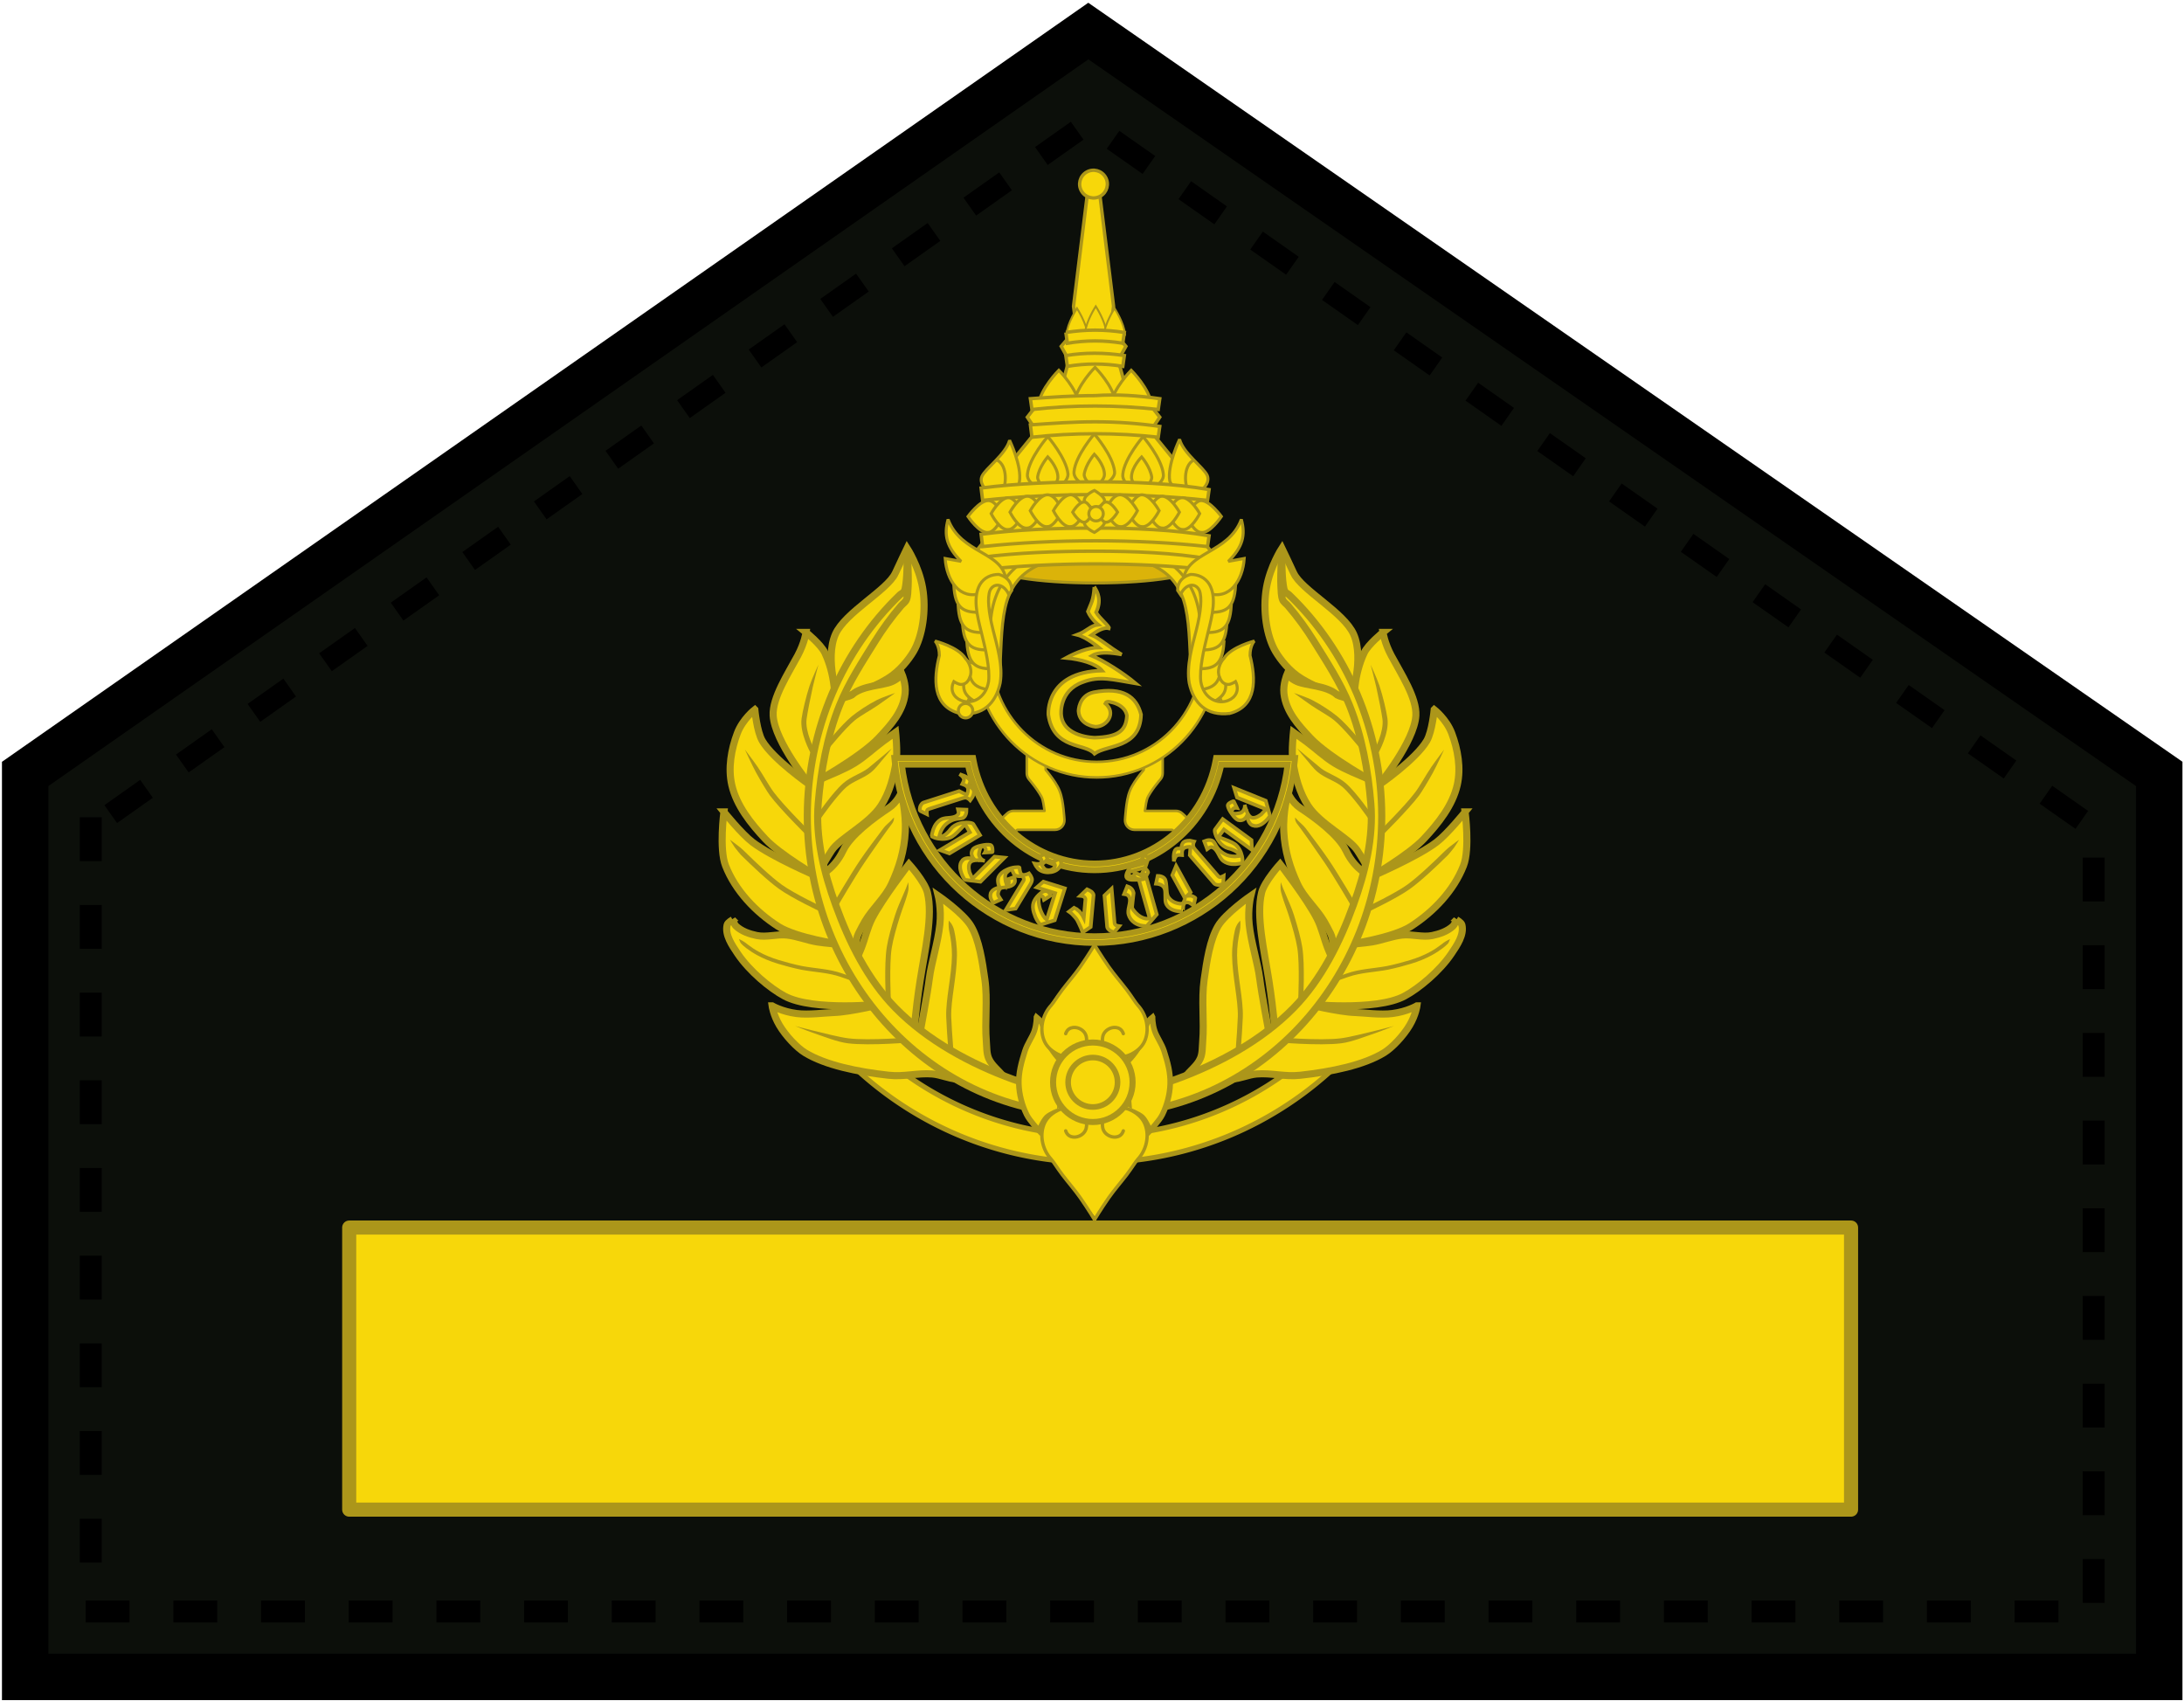 <?xml version="1.0" encoding="UTF-8" standalone="no"?>
<!-- Generator: Adobe Illustrator 28.0.0, SVG Export Plug-In . SVG Version: 6.00 Build 0)  -->

<svg
   version="1.1"
   id="svg43469"
   inkscape:version="1.2.2 (732a01da63, 2022-12-09)"
   sodipodi:docname="Thailand_VDC_1st_Lt.svg"
   x="0px"
   y="0px"
   viewBox="0 0 137.361 107.003"
   xml:space="preserve"
   width="137.361"
   height="107.003"
   xmlns:inkscape="http://www.inkscape.org/namespaces/inkscape"
   xmlns:sodipodi="http://sodipodi.sourceforge.net/DTD/sodipodi-0.dtd"
   xmlns="http://www.w3.org/2000/svg"
   xmlns:svg="http://www.w3.org/2000/svg"><defs
   id="defs43193" />
<style
   type="text/css"
   id="style43109">
	.st0{fill:#C1AE8F;}
	.st1{fill:#8E8069;}
	.st2{fill:#C19756;}
	.st3{fill:#F7D70A;stroke:#AC961A;stroke-width:0.4;stroke-linejoin:round;stroke-miterlimit:2.319;}
	.st4{fill:#AC961A;}
	.st5{fill:#F7D70A;}
	.st6{fill:#DBB309;}
</style>
<sodipodi:namedview
   bordercolor="#666666"
   borderopacity="1.0"
   fit-margin-bottom="0"
   fit-margin-left="0"
   fit-margin-right="0"
   fit-margin-top="0"
   id="base"
   inkscape:current-layer="g23208"
   inkscape:cx="92"
   inkscape:cy="63.625"
   inkscape:document-units="px"
   inkscape:pageopacity="0.0"
   inkscape:pageshadow="2"
   inkscape:window-height="991"
   inkscape:window-maximized="1"
   inkscape:window-width="1920"
   inkscape:window-x="-9"
   inkscape:window-y="-9"
   inkscape:zoom="4"
   pagecolor="#ffffff"
   showgrid="false"
   inkscape:showpageshadow="2"
   inkscape:pagecheckerboard="0"
   inkscape:deskcolor="#d1d1d1">
	</sodipodi:namedview>
<g
   id="layer1"
   transform="translate(156.91,-593.803)"
   inkscape:groupmode="layer"
   inkscape:label="Layer 1">
	<g
   id="g23208"
   transform="translate(-248.185,-178.799)">
		
		
		
		
	<g
   id="g39041"
   transform="matrix(1.46,0,0,1.46,97.641,673.062)"><g
     id="g38144"
     transform="translate(196,-0.033)"><g
       id="path37792"><path
         style="color:#000000;fill:#0c0f0a;fill-rule:evenodd;stroke-width:2;stroke-linecap:square;-inkscape-stroke:none"
         d="m -199.275,101.548 v 38.897 h 91.932 V 101.548 L -153.476,69.549 Z"
         id="path43339" /><path
         style="color:#000000;fill:#000000;fill-rule:evenodd;stroke:none;stroke-width:0.171;stroke-linecap:square;stroke-dasharray:none;stroke-opacity:1"
         d="m -153.479,68.33 -46.797,32.697 v 0.521 39.896 h 93.932 v -40.42 z m 0.004,2.438 45.131,31.305 v 37.373 h -89.932 v -37.375 z"
         id="path43341" /></g><path
       id="path37794"
       inkscape:connector-curvature="0"
       sodipodi:nodetypes="ccccc"
       class="st3"
       d="m -185.317,121.089 h 64.697 v 12.15 h -64.697 z"
       style="opacity:1;fill:#f7d70a;stroke:#ac961a;stroke-width:0.607;stroke-linejoin:round;stroke-miterlimit:2.319" /><path
       id="path37796"
       style="opacity:1;fill:none;fill-rule:evenodd;stroke:#000000;stroke-width:0.944;stroke-linecap:square;stroke-dasharray:0.944, 2.833;stroke-dashoffset:0;stroke-opacity:1"
       d="m -196.45,103.888 v 33.739 h 86.282 v -33.739 l -43.298,-30.394 z"
       sodipodi:nodetypes="cccccc" /><g
       id="g38140"
       transform="matrix(0.108,0,0,0.108,-180.244,72.063)"
       style="opacity:1"><g
         id="g37894"><path
           id="path37798"
           style="color:#000000;opacity:1;fill:#f7d70a;fill-opacity:1;fill-rule:evenodd;stroke:#ac961a;stroke-width:2;stroke-linecap:round;stroke-dasharray:none;stroke-opacity:1;paint-order:stroke fill markers"
           d="m 152.295,387.982 c 25.318,24.741 59.909,40.029 98.018,40.029 38.108,0 72.698,-15.289 98.016,-40.029 H 332.312 a 129.615,129.615 0 0 1 -82,29.289 129.615,129.615 0 0 1 -81.717,-29.289 z" /><g
           id="g37892"
           transform="translate(-0.748)"><g
             id="g37844"><path
               id="path37800"
               style="opacity:1;fill:#f7d70a;fill-opacity:1;fill-rule:evenodd;stroke:#ac961a;stroke-width:2.829;stroke-linecap:square;stroke-linejoin:miter;stroke-miterlimit:4;stroke-dasharray:none;stroke-opacity:1;paint-order:stroke fill markers"
               d="m 137.633,277.431 2.77,36.403 c 0,0 2.223,-4.757 5.834,-10.297 3.186,-4.888 14.756,-10.402 19.608,-17.768 3.449,-5.236 5.133,-11.599 6.103,-17.793 0.597,-3.814 -0.228,-11.58 -0.228,-11.58 0,0 -3.377,2.398 -5.041,3.632 -3.861,2.862 -7.356,6.252 -11.465,8.745 -4.189,2.541 -9.349,4.501 -13.305,6.247 -2.263,0.999 -4.275,2.412 -4.275,2.412 z"
               sodipodi:nodetypes="ccsaacaasc" /><path
               id="path37802"
               style="opacity:1;fill:#f7d70a;fill-opacity:1;fill-rule:evenodd;stroke:#ac961a;stroke-width:2.829;stroke-linecap:square;stroke-linejoin:miter;stroke-miterlimit:4;stroke-dasharray:none;stroke-opacity:1;paint-order:stroke fill markers"
               d="m 171.604,192.933 c -3.126,6.817 -20.044,15.619 -23.906,24.38 -4.343,9.851 1.084,25.826 1.084,25.826 0,0 11.047,-2.854 19.719,-8.125 4.927,-2.995 8.5,-7.727 10.312,-10.77 3.6,-6.045 5.246,-16.55 3.67,-25.505 -1.509,-8.578 -6.17,-15.744 -6.17,-15.744 0,0 -3.181,6.606 -4.709,9.938 z"
               sodipodi:nodetypes="sscssscs" /><path
               id="path37804"
               style="opacity:1;fill:#f7d70a;fill-opacity:1;fill-rule:evenodd;stroke:#ac961a;stroke-width:2.829;stroke-linecap:square;stroke-linejoin:miter;stroke-miterlimit:4;stroke-dasharray:none;stroke-opacity:1;paint-order:stroke fill markers"
               d="m 136.008,216.559 c 0,0 -0.645,4.273 -3.298,9.23 -3.889,7.265 -10.229,16.883 -9.831,23.941 0.588,10.445 14.754,27.702 14.754,27.702 0,0 8.515,-16.468 9.529,-25.479 1.026,-9.114 0.231,-18.967 -3.668,-27.268 -1.566,-3.334 -7.486,-8.126 -7.486,-8.126 z"
               sodipodi:nodetypes="csscaac" /><path
               id="path37806"
               style="opacity:1;fill:#f7d70a;fill-opacity:1;fill-rule:evenodd;stroke:#ac961a;stroke-width:2.829;stroke-linecap:square;stroke-linejoin:miter;stroke-miterlimit:4;stroke-dasharray:none;stroke-opacity:1;paint-order:stroke fill markers"
               d="m 154.359,241.413 c -0.892,0.793 -5.577,1.725 -5.577,1.725 l -11.149,34.293 c 0,0 19.82,-10.721 27.389,-18.806 4.679,-4.998 9.673,-10.454 10.486,-17.662 0.419,-3.71 -1.205,-7.607 -1.205,-7.607 0,0 -1.615,1.73 -3.95,2.797 -3.679,1.68 -11.8,1.531 -15.994,5.261 z"
               sodipodi:nodetypes="sccascss" /><path
               id="path37808"
               style="opacity:1;fill:#f7d70a;fill-opacity:1;fill-rule:evenodd;stroke:#ac961a;stroke-width:2.829;stroke-linecap:square;stroke-linejoin:miter;stroke-miterlimit:4;stroke-dasharray:none;stroke-opacity:1;paint-order:stroke fill markers"
               d="m 115.566,247.369 c 0,0 -4.884,3.809 -6.993,9.432 -2.436,6.494 -3.734,13.889 -2.194,20.631 1.88,8.231 7.589,15.354 13.351,21.526 5.794,6.206 20.673,14.877 20.673,14.877 l -2.77,-36.403 c 0,0 -14.713,-10.152 -19.092,-17.625 -2.155,-3.678 -2.974,-12.437 -2.974,-12.437 z"
               sodipodi:nodetypes="csaaccac" /><path
               id="path37810"
               style="opacity:1;fill:#f7d70a;fill-opacity:1;fill-rule:evenodd;stroke:#ac961a;stroke-width:2.829;stroke-linecap:square;stroke-linejoin:miter;stroke-miterlimit:4;stroke-dasharray:none;stroke-opacity:1;paint-order:stroke fill markers"
               d="m 103.238,288.171 c 0,0 -1.957,14.772 0.641,21.43 3.888,9.962 12.003,18.483 21.014,24.242 7.26,4.639 24.836,7.159 24.836,7.159 l -9.327,-27.168 c 0,0 -18.025,-7.719 -25.755,-13.59 -4.409,-3.349 -11.41,-12.073 -11.41,-12.073 z"
               sodipodi:nodetypes="caaccac" /><path
               id="path37812"
               style="opacity:1;fill:#f7d70a;fill-opacity:1;fill-rule:evenodd;stroke:#ac961a;stroke-width:2.829;stroke-linecap:square;stroke-linejoin:miter;stroke-miterlimit:4;stroke-dasharray:none;stroke-opacity:1;paint-order:stroke fill markers"
               d="m 150.79,303.537 c -4.155,8.696 -10.388,10.297 -10.388,10.297 l 9.327,27.168 8.569,11.867 c 0,0 -4.063,-10.823 -1.433,-16.119 0.923,-1.859 1.844,-3.616 2.647,-4.973 3.089,-5.216 7.974,-9.328 10.546,-14.817 3.062,-6.536 5.139,-13.353 5.519,-20.94 0.396,-7.901 -1.673,-15.419 -1.673,-15.419 0,0 -1.502,3.733 -4.895,5.97 -6.139,4.047 -15.285,10.826 -18.219,16.966 z"
               sodipodi:nodetypes="scccssascss" /><path
               id="path37814"
               style="opacity:1;fill:#f7d70a;fill-opacity:1;fill-rule:evenodd;stroke:#ac961a;stroke-width:2.829;stroke-linecap:round;stroke-linejoin:miter;stroke-dasharray:none;stroke-opacity:1;paint-order:stroke fill markers"
               d="m 106.691,331.213 c 0,0 0.714,1.885 1.431,2.542 2.213,2.026 5.263,3.098 8.201,3.707 3.909,0.81 8.004,-0.606 11.974,-0.192 4.116,0.429 8.023,2.079 12.106,2.755 3.084,0.511 9.327,0.977 9.327,0.977 l 17.138,23.734 c 0,0 -27.861,3.131 -39.489,-3.125 -5.749,-3.093 -13.977,-9.938 -18.661,-16.902 -2.277,-3.386 -5.155,-7.538 -4.19,-11.503 0.232,-0.953 2.164,-1.993 2.164,-1.993 z"
               sodipodi:nodetypes="caaaaccsaac" /><path
               id="path37816"
               style="opacity:1;fill:#f7d70a;fill-opacity:1;fill-rule:evenodd;stroke:#ac961a;stroke-width:2.829;stroke-linecap:square;stroke-linejoin:miter;stroke-dasharray:none;stroke-opacity:1;paint-order:stroke fill markers"
               d="m 158.015,342.538 c 1.536,-3.92 2.392,-8.124 4.306,-11.873 3.973,-7.782 14.717,-21.689 14.717,-21.689 0,0 6.302,6.98 7.375,11.368 2.265,9.261 -0.996,22.976 -2.894,35.025 C 179.506,368.143 178.778,379 178.778,379 l -23.408,-30.186 c 0,0 1.817,-4.162 2.645,-6.276 z"
               sodipodi:nodetypes="aacsscca" /><path
               id="path37818"
               style="opacity:1;fill:#f7d70a;fill-opacity:1;fill-rule:evenodd;stroke:#ac961a;stroke-width:2.829;stroke-linecap:square;stroke-linejoin:miter;stroke-dasharray:none;stroke-opacity:1;paint-order:stroke fill markers"
               d="m 122.458,365.519 c 0,0 3.928,2.305 9.785,3.059 4.753,0.612 11.139,-0.282 14.834,-0.401 6.692,-0.216 19.79,-3.441 19.79,-3.441 l 41.087,29.719 c 0,0 -4.772,0.229 -11.998,0.19 -2.705,-0.015 -6.316,-1.67 -9.554,-1.95 -5.79,-0.501 -11.198,1.192 -17.428,0.503 -12.553,-1.389 -25.293,-4.037 -33.373,-8.983 -3.285,-2.011 -7.758,-6.769 -10.241,-10.982 -2.427,-4.118 -2.902,-7.714 -2.902,-7.714 z"
               sodipodi:nodetypes="cssccsasssc" /><path
               id="path37820"
               style="opacity:1;fill:#f7d70a;fill-opacity:1;fill-rule:evenodd;stroke:#ac961a;stroke-width:2.829;stroke-linecap:square;stroke-linejoin:miter;stroke-dasharray:none;stroke-opacity:1;paint-order:stroke fill markers"
               d="m 185.184,354.495 c 0.733,-5.839 3.457,-14.371 4.19,-21.47 0.64,-6.2 -0.658,-11.41 -0.658,-11.41 0,0 10.066,6.961 13.077,12.072 3.247,5.51 4.526,14.069 5.543,21.352 1.144,8.191 -0.102,16.562 0.581,24.804 0.186,2.24 0.051,4.617 0.954,6.675 1.284,2.926 4.161,4.857 6.063,7.424 2.531,3.415 7.103,10.592 7.103,10.592 l -40.45,-28.949 c 0,0 2.804,-14.781 3.596,-21.09 z"
               sodipodi:nodetypes="sscsaaaaccs" /><path
               id="path37822"
               style="color:#000000;opacity:1;fill:#ac961a;fill-opacity:1;fill-rule:evenodd;-inkscape-stroke:none"
               d="m 192.945,331.541 c 0,0 -0.324,1.96 0.227,4.516 0.536,2.489 1.055,5.835 1.018,9.352 -0.086,8.063 -2.523,17.498 -2.283,24.537 0.231,6.783 1.424,20.146 1.424,20.146 l 1.992,-0.178 c 0,0 -1.192,-13.4 -1.418,-20.037 -0.222,-6.498 2.193,-16.009 2.283,-24.447 0.041,-3.797 -0.527,-7.374 -1.102,-9.992 -0.568,-2.59 -2.141,-3.896 -2.141,-3.896 z" /><path
               id="path37824"
               style="color:#000000;opacity:1;fill:#ac961a;fill-opacity:1;fill-rule:evenodd;-inkscape-stroke:none"
               d="m 131.646,373.547 c 0,0 4.561,1.861 6.889,2.66 4.619,1.586 10.008,3.72 14.025,4.234 8.913,1.142 26.307,-0.445 26.307,-0.445 l -0.178,-1.992 c 0,0 -17.534,1.522 -25.875,0.453 -3.732,-0.478 -9.471,-1.994 -14.178,-3.115 -2.34,-0.557 -6.99,-1.795 -6.99,-1.795 z"
               sodipodi:nodetypes="casccsac" /><path
               id="path37826"
               style="opacity:1;fill:#ac961a;stroke-width:2;stroke-linecap:square;paint-order:stroke fill markers"
               d="m 109.252,338.875 c 0,0 0.457,1.405 0.812,1.762 0.758,0.76 0.913,0.955 2.145,1.895 1.18,0.901 2.598,1.847 4.291,2.771 2.383,1.301 5.138,2.464 8.305,3.418 2.792,0.838 5.972,1.707 9.312,2.393 0.004,8.5e-4 0.007,0.002 0.012,0.002 2.679,0.502 5.387,0.781 8.064,1.162 2.702,0.384 5.283,0.861 7.758,1.738 0.006,0.002 0.01,0.004 0.016,0.006 1.67,0.548 3.169,1.082 4.527,1.58 0.915,0.293 1.407,-1.079 0.48,-1.42 0.751,0.277 4.48,1.707 4.48,1.707 0,0 -4.118,-1.686 -9.012,-3.291 -2.614,-0.925 -5.307,-1.418 -8.037,-1.807 -2.755,-0.392 -5.357,-0.656 -7.994,-1.15 -3.279,-0.673 -6.409,-1.529 -9.174,-2.359 -3.074,-0.926 -5.734,-2.049 -8.02,-3.297 -1.705,-0.93 -3.112,-1.883 -4.27,-2.779 -1.091,-0.846 -1.3,-1.01 -1.998,-1.441 -0.544,-0.336 -1.699,-0.889 -1.699,-0.889 z m 45.242,16.727 c -0.013,-0.004 -0.026,-0.005 -0.039,-0.01 0.745,0.274 4.453,1.695 4.453,1.695 0,0 -1.846,-0.745 -4.414,-1.686 z" /><path
               id="path37828"
               style="color:#000000;opacity:1;fill:#ac961a;fill-opacity:1;fill-rule:evenodd;-inkscape-stroke:none"
               d="m 171.066,290.371 c 0,0 -0.913,0.984 -1.381,1.465 -0.914,0.942 -1.888,1.602 -2.785,2.785 -2.933,3.868 -6.974,9.276 -9.38,12.838 -3.81,5.641 -10.596,17.234 -10.596,17.234 l 1.727,1.012 c 0,0 6.813,-11.625 10.527,-17.125 3.252,-4.814 8.994,-12.971 11.318,-16 0,0 0.392,-0.69 0.488,-1.07 0.094,-0.369 0.08,-1.139 0.08,-1.139 z"
               sodipodi:nodetypes="cassccscsc" /><path
               id="path37830"
               style="color:#000000;opacity:1;fill:#ac961a;fill-opacity:1;fill-rule:evenodd;-inkscape-stroke:none"
               d="m 105.643,299.268 c 0,0 1.228,2.08 1.934,3.058 0.765,1.059 2.486,3.03 2.486,3.03 4.396,4.341 10.66,10.277 15.164,13.518 5.221,3.756 16.432,9.027 16.432,9.027 l 0.855,-1.809 c 0,0 -11.292,-5.369 -16.119,-8.842 -4.309,-3.099 -10.588,-9.059 -14.984,-13.395 0,0 -1.113,-1.053 -1.704,-1.54 -1.307,-1.077 -4.064,-3.048 -4.064,-3.048 z"
               sodipodi:nodetypes="cacsccscac" /><path
               id="path37832"
               style="color:#000000;opacity:1;fill:#ac961a;fill-opacity:1;fill-rule:evenodd;-inkscape-stroke:none"
               d="m 176.768,316.203 c 0,0 -0.582,1.593 -0.899,2.38 -0.361,0.894 -0.773,1.767 -1.142,2.658 -1.105,2.666 -2.263,5.053 -3.209,8.039 -1.421,4.482 -2.762,9.263 -3.328,12.859 -1.132,7.192 -0.357,21.213 -0.357,21.213 l 1.996,-0.105 c 0,0 -0.71,-14.154 0.336,-20.797 0.551,-3.499 1.944,-8.384 3.404,-12.951 0.935,-2.926 1.918,-5.252 2.684,-7.938 0.236,-0.828 0.5,-1.658 0.588,-2.514 0.097,-0.943 -0.072,-2.843 -0.072,-2.843 z"
               sodipodi:nodetypes="caassccssaac" /><path
               style="color:#000000;opacity:1;fill:#ac961a;fill-opacity:1;fill-rule:evenodd;-inkscape-stroke:none"
               d="m 137.393,237.889 c -1.393,4.234 -2.768,10.069 -3.168,12.99 -0.419,3.059 0.485,6.389 1.445,9 0.96,2.611 2.023,4.523 2.023,4.523 l 1.748,-0.973 c 0,0 -0.99,-1.78 -1.895,-4.24 -0.904,-2.46 -1.676,-5.581 -1.34,-8.039 0.355,-2.597 1.531,-8.558 2.475,-12.8 0.665,-2.988 2.245,-8.906 2.245,-8.906 0,0 -2.581,5.545 -3.534,8.443 z"
               id="path37834"
               sodipodi:nodetypes="assccssaca" /><path
               style="color:#000000;opacity:1;fill:#ac961a;fill-opacity:1;fill-rule:evenodd;-inkscape-stroke:none"
               d="m 164.199,243.57 c -3.523,1.802 -7.44,4.406 -9.959,6.463 -4.209,3.437 -10.633,11.512 -10.633,11.512 l 1.561,1.25 c 0,0 6.563,-8.13 10.338,-11.213 2.183,-1.783 6.08,-3.864 9.056,-5.89 2.359,-1.606 6.973,-4.968 6.973,-4.968 0,0 -5.001,1.652 -7.336,2.846 z"
               id="path37836"
               sodipodi:nodetypes="asccsaca" /><path
               style="color:#000000;opacity:1;fill:#ac961a;fill-opacity:1;fill-rule:evenodd;-inkscape-stroke:none"
               d="m 111.623,263.319 c 0,0 2.807,6.15 4.419,9.118 1.696,3.123 4.543,7.814 5.516,9.123 4.277,5.69 14.418,15.69 14.418,15.69 l 1.49,-1.334 c 0,0 -10.171,-10.05 -14.311,-15.557 -1.926,-2.562 -4.215,-6.863 -6.49,-10.183 -1.604,-2.34 -5.042,-6.857 -5.042,-6.857 z"
               id="path37838"
               sodipodi:nodetypes="cacccsac" /><path
               style="color:#000000;opacity:1;fill:#ac961a;fill-opacity:1;fill-rule:evenodd;-inkscape-stroke:none"
               d="m 160.734,270.754 c -2.826,2.15 -6.742,3.232 -9.855,5.92 -2.24,1.934 -4.887,5.185 -7.027,7.986 -2.14,2.801 -3.75,5.145 -3.75,5.145 l 1.65,1.133 c 0,0 1.582,-2.305 3.689,-5.062 2.107,-2.758 4.763,-5.977 6.744,-7.688 2.657,-2.294 6.831,-3.434 9.76,-5.842 2.044,-1.68 3.234,-3.54 5.318,-5.894 1.694,-1.913 2.982,-3.657 2.982,-3.657 0,0 -1.833,1.557 -3.918,3.315 -2.205,1.858 -4.691,3.941 -5.592,4.644 z"
               id="path37840"
               sodipodi:nodetypes="cssccssascsc" /><path
               id="path37842"
               style="opacity:1;fill:#f7d70a;fill-opacity:1;fill-rule:evenodd;stroke:#ac961a;stroke-width:2.829;stroke-linecap:square;stroke-linejoin:miter;stroke-miterlimit:4;stroke-dasharray:none;stroke-opacity:1;paint-order:stroke fill markers"
               d="m 176.312,182.994 c 0,0 0.232,9.99 -0.574,14.891 -0.14,0.851 -0.248,1.768 -0.734,2.481 -0.365,0.535 -1.085,0.762 -1.534,1.193 -22.98,22.063 -36.891,53.829 -36.973,88.168 4.7e-4,65.79 50.12,119.123 111.945,119.123 0.651,-0.043 1.303,-0.093 1.953,-0.148 v -7.906 c -11.165,-0.273 -21.915,-2.359 -31.99,-6.039 -16.605,-6.065 -33.984,-15.378 -46.744,-28.4 -11.1,-11.328 -18.469,-26.245 -23.873,-41.156 -4.664,-12.868 -8.083,-26.833 -6.938,-40.473 1.098,-13.083 3.512,-26.631 8.504,-39.084 3.681,-9.182 9.277,-17.654 14.141,-25.49 3.118,-5.023 6.591,-9.765 10.379,-14.188 0.715,-0.834 1.764,-1.452 2.176,-2.469 0.544,-1.344 0.579,-3.546 0.666,-5.337 0.247,-5.051 -0.405,-15.165 -0.405,-15.165 z"
               sodipodi:nodetypes="caasccccssssssssac" /></g><g
             id="g37890"
             transform="matrix(-1,0,0,1,502.12,0)"><path
               id="path37846"
               style="opacity:1;fill:#f7d70a;fill-opacity:1;fill-rule:evenodd;stroke:#ac961a;stroke-width:2.829;stroke-linecap:square;stroke-linejoin:miter;stroke-miterlimit:4;stroke-dasharray:none;stroke-opacity:1;paint-order:stroke fill markers"
               d="m 137.633,277.431 2.77,36.403 c 0,0 2.223,-4.757 5.834,-10.297 3.186,-4.888 14.756,-10.402 19.608,-17.768 3.449,-5.236 5.133,-11.599 6.103,-17.793 0.597,-3.814 -0.228,-11.58 -0.228,-11.58 0,0 -3.377,2.398 -5.041,3.632 -3.861,2.862 -7.356,6.252 -11.465,8.745 -4.189,2.541 -9.349,4.501 -13.305,6.247 -2.263,0.999 -4.275,2.412 -4.275,2.412 z"
               sodipodi:nodetypes="ccsaacaasc" /><path
               id="path37848"
               style="opacity:1;fill:#f7d70a;fill-opacity:1;fill-rule:evenodd;stroke:#ac961a;stroke-width:2.829;stroke-linecap:square;stroke-linejoin:miter;stroke-miterlimit:4;stroke-dasharray:none;stroke-opacity:1;paint-order:stroke fill markers"
               d="m 171.604,192.933 c -3.126,6.817 -20.044,15.619 -23.906,24.38 -4.343,9.851 1.084,25.826 1.084,25.826 0,0 11.047,-2.854 19.719,-8.125 4.927,-2.995 8.5,-7.727 10.312,-10.77 3.6,-6.045 5.246,-16.55 3.67,-25.505 -1.509,-8.578 -6.17,-15.744 -6.17,-15.744 0,0 -3.181,6.606 -4.709,9.938 z"
               sodipodi:nodetypes="sscssscs" /><path
               id="path37850"
               style="opacity:1;fill:#f7d70a;fill-opacity:1;fill-rule:evenodd;stroke:#ac961a;stroke-width:2.829;stroke-linecap:square;stroke-linejoin:miter;stroke-miterlimit:4;stroke-dasharray:none;stroke-opacity:1;paint-order:stroke fill markers"
               d="m 136.008,216.559 c 0,0 -0.645,4.273 -3.298,9.23 -3.889,7.265 -10.229,16.883 -9.831,23.941 0.588,10.445 14.754,27.702 14.754,27.702 0,0 8.515,-16.468 9.529,-25.479 1.026,-9.114 0.231,-18.967 -3.668,-27.268 -1.566,-3.334 -7.486,-8.126 -7.486,-8.126 z"
               sodipodi:nodetypes="csscaac" /><path
               id="path37852"
               style="opacity:1;fill:#f7d70a;fill-opacity:1;fill-rule:evenodd;stroke:#ac961a;stroke-width:2.829;stroke-linecap:square;stroke-linejoin:miter;stroke-miterlimit:4;stroke-dasharray:none;stroke-opacity:1;paint-order:stroke fill markers"
               d="m 154.359,241.413 c -0.892,0.793 -5.577,1.725 -5.577,1.725 l -11.149,34.293 c 0,0 19.82,-10.721 27.389,-18.806 4.679,-4.998 9.673,-10.454 10.486,-17.662 0.419,-3.71 -1.205,-7.607 -1.205,-7.607 0,0 -1.615,1.73 -3.95,2.797 -3.679,1.68 -11.8,1.531 -15.994,5.261 z"
               sodipodi:nodetypes="sccascss" /><path
               id="path37854"
               style="opacity:1;fill:#f7d70a;fill-opacity:1;fill-rule:evenodd;stroke:#ac961a;stroke-width:2.829;stroke-linecap:square;stroke-linejoin:miter;stroke-miterlimit:4;stroke-dasharray:none;stroke-opacity:1;paint-order:stroke fill markers"
               d="m 115.566,247.369 c 0,0 -4.884,3.809 -6.993,9.432 -2.436,6.494 -3.734,13.889 -2.194,20.631 1.88,8.231 7.589,15.354 13.351,21.526 5.794,6.206 20.673,14.877 20.673,14.877 l -2.77,-36.403 c 0,0 -14.713,-10.152 -19.092,-17.625 -2.155,-3.678 -2.974,-12.437 -2.974,-12.437 z"
               sodipodi:nodetypes="csaaccac" /><path
               id="path37856"
               style="opacity:1;fill:#f7d70a;fill-opacity:1;fill-rule:evenodd;stroke:#ac961a;stroke-width:2.829;stroke-linecap:square;stroke-linejoin:miter;stroke-miterlimit:4;stroke-dasharray:none;stroke-opacity:1;paint-order:stroke fill markers"
               d="m 103.238,288.171 c 0,0 -1.957,14.772 0.641,21.43 3.888,9.962 12.003,18.483 21.014,24.242 7.26,4.639 24.836,7.159 24.836,7.159 l -9.327,-27.168 c 0,0 -18.025,-7.719 -25.755,-13.59 -4.409,-3.349 -11.41,-12.073 -11.41,-12.073 z"
               sodipodi:nodetypes="caaccac" /><path
               id="path37858"
               style="opacity:1;fill:#f7d70a;fill-opacity:1;fill-rule:evenodd;stroke:#ac961a;stroke-width:2.829;stroke-linecap:square;stroke-linejoin:miter;stroke-miterlimit:4;stroke-dasharray:none;stroke-opacity:1;paint-order:stroke fill markers"
               d="m 150.79,303.537 c -4.155,8.696 -10.388,10.297 -10.388,10.297 l 9.327,27.168 8.569,11.867 c 0,0 -4.063,-10.823 -1.433,-16.119 0.923,-1.859 1.844,-3.616 2.647,-4.973 3.089,-5.216 7.974,-9.328 10.546,-14.817 3.062,-6.536 5.139,-13.353 5.519,-20.94 0.396,-7.901 -1.673,-15.419 -1.673,-15.419 0,0 -1.502,3.733 -4.895,5.97 -6.139,4.047 -15.285,10.826 -18.219,16.966 z"
               sodipodi:nodetypes="scccssascss" /><path
               id="path37860"
               style="opacity:1;fill:#f7d70a;fill-opacity:1;fill-rule:evenodd;stroke:#ac961a;stroke-width:2.829;stroke-linecap:round;stroke-linejoin:miter;stroke-dasharray:none;stroke-opacity:1;paint-order:stroke fill markers"
               d="m 106.691,331.213 c 0,0 0.714,1.885 1.431,2.542 2.213,2.026 5.263,3.098 8.201,3.707 3.909,0.81 8.004,-0.606 11.974,-0.192 4.116,0.429 8.023,2.079 12.106,2.755 3.084,0.511 9.327,0.977 9.327,0.977 l 17.138,23.734 c 0,0 -27.861,3.131 -39.489,-3.125 -5.749,-3.093 -13.977,-9.938 -18.661,-16.902 -2.277,-3.386 -5.155,-7.538 -4.19,-11.503 0.232,-0.953 2.164,-1.993 2.164,-1.993 z"
               sodipodi:nodetypes="caaaaccsaac" /><path
               id="path37862"
               style="opacity:1;fill:#f7d70a;fill-opacity:1;fill-rule:evenodd;stroke:#ac961a;stroke-width:2.829;stroke-linecap:square;stroke-linejoin:miter;stroke-dasharray:none;stroke-opacity:1;paint-order:stroke fill markers"
               d="m 158.015,342.538 c 1.536,-3.92 2.392,-8.124 4.306,-11.873 3.973,-7.782 14.717,-21.689 14.717,-21.689 0,0 6.302,6.98 7.375,11.368 2.265,9.261 -0.996,22.976 -2.894,35.025 C 179.506,368.143 178.778,379 178.778,379 l -23.408,-30.186 c 0,0 1.817,-4.162 2.645,-6.276 z"
               sodipodi:nodetypes="aacsscca" /><path
               id="path37864"
               style="opacity:1;fill:#f7d70a;fill-opacity:1;fill-rule:evenodd;stroke:#ac961a;stroke-width:2.829;stroke-linecap:square;stroke-linejoin:miter;stroke-dasharray:none;stroke-opacity:1;paint-order:stroke fill markers"
               d="m 122.458,365.519 c 0,0 3.928,2.305 9.785,3.059 4.753,0.612 11.139,-0.282 14.834,-0.401 6.692,-0.216 19.79,-3.441 19.79,-3.441 l 41.087,29.719 c 0,0 -4.772,0.229 -11.998,0.19 -2.705,-0.015 -6.316,-1.67 -9.554,-1.95 -5.79,-0.501 -11.198,1.192 -17.428,0.503 -12.553,-1.389 -25.293,-4.037 -33.373,-8.983 -3.285,-2.011 -7.758,-6.769 -10.241,-10.982 -2.427,-4.118 -2.902,-7.714 -2.902,-7.714 z"
               sodipodi:nodetypes="cssccsasssc" /><path
               id="path37866"
               style="opacity:1;fill:#f7d70a;fill-opacity:1;fill-rule:evenodd;stroke:#ac961a;stroke-width:2.829;stroke-linecap:square;stroke-linejoin:miter;stroke-dasharray:none;stroke-opacity:1;paint-order:stroke fill markers"
               d="m 185.184,354.495 c 0.733,-5.839 3.457,-14.371 4.19,-21.47 0.64,-6.2 -0.658,-11.41 -0.658,-11.41 0,0 10.066,6.961 13.077,12.072 3.247,5.51 4.526,14.069 5.543,21.352 1.144,8.191 -0.102,16.562 0.581,24.804 0.186,2.24 0.051,4.617 0.954,6.675 1.284,2.926 4.161,4.857 6.063,7.424 2.531,3.415 7.103,10.592 7.103,10.592 l -40.45,-28.949 c 0,0 2.804,-14.781 3.596,-21.09 z"
               sodipodi:nodetypes="sscsaaaaccs" /><path
               id="path37868"
               style="color:#000000;opacity:1;fill:#ac961a;fill-opacity:1;fill-rule:evenodd;-inkscape-stroke:none"
               d="m 192.945,331.541 c 0,0 -0.324,1.96 0.227,4.516 0.536,2.489 1.055,5.835 1.018,9.352 -0.086,8.063 -2.523,17.498 -2.283,24.537 0.231,6.783 1.424,20.146 1.424,20.146 l 1.992,-0.178 c 0,0 -1.192,-13.4 -1.418,-20.037 -0.222,-6.498 2.193,-16.009 2.283,-24.447 0.041,-3.797 -0.527,-7.374 -1.102,-9.992 -0.568,-2.59 -2.141,-3.896 -2.141,-3.896 z" /><path
               id="path37870"
               style="color:#000000;opacity:1;fill:#ac961a;fill-opacity:1;fill-rule:evenodd;-inkscape-stroke:none"
               d="m 131.646,373.547 c 0,0 4.561,1.861 6.889,2.66 4.619,1.586 10.008,3.72 14.025,4.234 8.913,1.142 26.307,-0.445 26.307,-0.445 l -0.178,-1.992 c 0,0 -17.534,1.522 -25.875,0.453 -3.732,-0.478 -9.471,-1.994 -14.178,-3.115 -2.34,-0.557 -6.99,-1.795 -6.99,-1.795 z"
               sodipodi:nodetypes="casccsac" /><path
               id="path37872"
               style="opacity:1;fill:#ac961a;stroke-width:2;stroke-linecap:square;paint-order:stroke fill markers"
               d="m 109.252,338.875 c 0,0 0.457,1.405 0.812,1.762 0.758,0.76 0.913,0.955 2.145,1.895 1.18,0.901 2.598,1.847 4.291,2.771 2.383,1.301 5.138,2.464 8.305,3.418 2.792,0.838 5.972,1.707 9.312,2.393 0.004,8.5e-4 0.007,0.002 0.012,0.002 2.679,0.502 5.387,0.781 8.064,1.162 2.702,0.384 5.283,0.861 7.758,1.738 0.006,0.002 0.01,0.004 0.016,0.006 1.67,0.548 3.169,1.082 4.527,1.58 0.915,0.293 1.407,-1.079 0.48,-1.42 0.751,0.277 4.48,1.707 4.48,1.707 0,0 -4.118,-1.686 -9.012,-3.291 -2.614,-0.925 -5.307,-1.418 -8.037,-1.807 -2.755,-0.392 -5.357,-0.656 -7.994,-1.15 -3.279,-0.673 -6.409,-1.529 -9.174,-2.359 -3.074,-0.926 -5.734,-2.049 -8.02,-3.297 -1.705,-0.93 -3.112,-1.883 -4.27,-2.779 -1.091,-0.846 -1.3,-1.01 -1.998,-1.441 -0.544,-0.336 -1.699,-0.889 -1.699,-0.889 z m 45.242,16.727 c -0.013,-0.004 -0.026,-0.005 -0.039,-0.01 0.745,0.274 4.453,1.695 4.453,1.695 0,0 -1.846,-0.745 -4.414,-1.686 z" /><path
               id="path37874"
               style="color:#000000;opacity:1;fill:#ac961a;fill-opacity:1;fill-rule:evenodd;-inkscape-stroke:none"
               d="m 171.066,290.371 c 0,0 -0.913,0.984 -1.381,1.465 -0.914,0.942 -1.888,1.602 -2.785,2.785 -2.933,3.868 -6.974,9.276 -9.38,12.838 -3.81,5.641 -10.596,17.234 -10.596,17.234 l 1.727,1.012 c 0,0 6.813,-11.625 10.527,-17.125 3.252,-4.814 8.994,-12.971 11.318,-16 0,0 0.392,-0.69 0.488,-1.07 0.094,-0.369 0.08,-1.139 0.08,-1.139 z"
               sodipodi:nodetypes="cassccscsc" /><path
               id="path37876"
               style="color:#000000;opacity:1;fill:#ac961a;fill-opacity:1;fill-rule:evenodd;-inkscape-stroke:none"
               d="m 105.643,299.268 c 0,0 1.228,2.08 1.934,3.058 0.765,1.059 2.486,3.03 2.486,3.03 4.396,4.341 10.66,10.277 15.164,13.518 5.221,3.756 16.432,9.027 16.432,9.027 l 0.855,-1.809 c 0,0 -11.292,-5.369 -16.119,-8.842 -4.309,-3.099 -10.588,-9.059 -14.984,-13.395 0,0 -1.113,-1.053 -1.704,-1.54 -1.307,-1.077 -4.064,-3.048 -4.064,-3.048 z"
               sodipodi:nodetypes="cacsccscac" /><path
               id="path37878"
               style="color:#000000;opacity:1;fill:#ac961a;fill-opacity:1;fill-rule:evenodd;-inkscape-stroke:none"
               d="m 176.768,316.203 c 0,0 -0.582,1.593 -0.899,2.38 -0.361,0.894 -0.773,1.767 -1.142,2.658 -1.105,2.666 -2.263,5.053 -3.209,8.039 -1.421,4.482 -2.762,9.263 -3.328,12.859 -1.132,7.192 -0.357,21.213 -0.357,21.213 l 1.996,-0.105 c 0,0 -0.71,-14.154 0.336,-20.797 0.551,-3.499 1.944,-8.384 3.404,-12.951 0.935,-2.926 1.918,-5.252 2.684,-7.938 0.236,-0.828 0.5,-1.658 0.588,-2.514 0.097,-0.943 -0.072,-2.843 -0.072,-2.843 z"
               sodipodi:nodetypes="caassccssaac" /><path
               style="color:#000000;opacity:1;fill:#ac961a;fill-opacity:1;fill-rule:evenodd;-inkscape-stroke:none"
               d="m 137.393,237.889 c -1.393,4.234 -2.768,10.069 -3.168,12.99 -0.419,3.059 0.485,6.389 1.445,9 0.96,2.611 2.023,4.523 2.023,4.523 l 1.748,-0.973 c 0,0 -0.99,-1.78 -1.895,-4.24 -0.904,-2.46 -1.676,-5.581 -1.34,-8.039 0.355,-2.597 1.531,-8.558 2.475,-12.8 0.665,-2.988 2.245,-8.906 2.245,-8.906 0,0 -2.581,5.545 -3.534,8.443 z"
               id="path37880"
               sodipodi:nodetypes="assccssaca" /><path
               style="color:#000000;opacity:1;fill:#ac961a;fill-opacity:1;fill-rule:evenodd;-inkscape-stroke:none"
               d="m 164.199,243.57 c -3.523,1.802 -7.44,4.406 -9.959,6.463 -4.209,3.437 -10.633,11.512 -10.633,11.512 l 1.561,1.25 c 0,0 6.563,-8.13 10.338,-11.213 2.183,-1.783 6.08,-3.864 9.056,-5.89 2.359,-1.606 6.973,-4.968 6.973,-4.968 0,0 -5.001,1.652 -7.336,2.846 z"
               id="path37882"
               sodipodi:nodetypes="asccsaca" /><path
               style="color:#000000;opacity:1;fill:#ac961a;fill-opacity:1;fill-rule:evenodd;-inkscape-stroke:none"
               d="m 111.623,263.319 c 0,0 2.807,6.15 4.419,9.118 1.696,3.123 4.543,7.814 5.516,9.123 4.277,5.69 14.418,15.69 14.418,15.69 l 1.49,-1.334 c 0,0 -10.171,-10.05 -14.311,-15.557 -1.926,-2.562 -4.215,-6.863 -6.49,-10.183 -1.604,-2.34 -5.042,-6.857 -5.042,-6.857 z"
               id="path37884"
               sodipodi:nodetypes="cacccsac" /><path
               style="color:#000000;opacity:1;fill:#ac961a;fill-opacity:1;fill-rule:evenodd;-inkscape-stroke:none"
               d="m 160.734,270.754 c -2.826,2.15 -6.742,3.232 -9.855,5.92 -2.24,1.934 -4.887,5.185 -7.027,7.986 -2.14,2.801 -3.75,5.145 -3.75,5.145 l 1.65,1.133 c 0,0 1.582,-2.305 3.689,-5.062 2.107,-2.758 4.763,-5.977 6.744,-7.688 2.657,-2.294 6.831,-3.434 9.76,-5.842 2.044,-1.68 3.234,-3.54 5.318,-5.894 1.694,-1.913 2.982,-3.657 2.982,-3.657 0,0 -1.833,1.557 -3.918,3.315 -2.205,1.858 -4.691,3.941 -5.592,4.644 z"
               id="path37886"
               sodipodi:nodetypes="cssccssascsc" /><path
               id="path37888"
               style="opacity:1;fill:#f7d70a;fill-opacity:1;fill-rule:evenodd;stroke:#ac961a;stroke-width:2.829;stroke-linecap:square;stroke-linejoin:miter;stroke-miterlimit:4;stroke-dasharray:none;stroke-opacity:1;paint-order:stroke fill markers"
               d="m 176.312,182.994 c 0,0 0.232,9.99 -0.574,14.891 -0.14,0.851 -0.248,1.768 -0.734,2.481 -0.365,0.535 -1.085,0.762 -1.534,1.193 -22.98,22.063 -36.891,53.829 -36.973,88.168 4.7e-4,65.79 50.12,119.123 111.945,119.123 0.651,-0.043 1.303,-0.093 1.953,-0.148 v -7.906 c -11.165,-0.273 -21.915,-2.359 -31.99,-6.039 -16.605,-6.065 -33.984,-15.378 -46.744,-28.4 -11.1,-11.328 -18.469,-26.245 -23.873,-41.156 -4.664,-12.868 -8.083,-26.833 -6.938,-40.473 1.098,-13.083 3.512,-26.631 8.504,-39.084 3.681,-9.182 9.277,-17.654 14.141,-25.49 3.118,-5.023 6.591,-9.765 10.379,-14.188 0.715,-0.834 1.764,-1.452 2.176,-2.469 0.544,-1.344 0.579,-3.546 0.666,-5.337 0.247,-5.051 -0.405,-15.165 -0.405,-15.165 z"
               sodipodi:nodetypes="caasccccssssssssac" /></g></g></g><g
         id="g38088"><g
           id="g38082"
           transform="translate(0.852)"><path
             style="color:#000000;opacity:1;fill:#f7d70a;fill-opacity:1;fill-rule:evenodd;stroke:#ac961a;stroke-linecap:round;stroke-linejoin:round;stroke-opacity:1;-inkscape-stroke:none"
             d="m 222.426,264.723 v 8 c -3.6e-4,0.907 0.325,1.784 0.918,2.471 0,0 1.062,1.23 2.277,2.838 1.215,1.608 2.565,3.723 2.891,4.535 0.326,0.813 0.779,3.184 1.029,5.182 h -12.352 c -0.953,-1.6e-4 -1.871,0.36 -2.57,1.008 l -2.096,1.943 c 1.611,1.959 3.374,3.766 5.246,5.445 l 0.902,-0.838 h 15.018 c 2.163,2.4e-4 3.886,-1.812 3.775,-3.973 0,0 -0.098,-1.892 -0.367,-4.209 -0.27,-2.317 -0.609,-4.978 -1.57,-7.375 -0.946,-2.357 -2.503,-4.46 -3.877,-6.277 -0.886,-1.172 -1.197,-1.515 -1.666,-2.076 v -6.674 z"
             id="path37896" /><path
             style="color:#000000;opacity:1;fill:#f7d70a;fill-opacity:1;fill-rule:evenodd;stroke:#ac961a;stroke-linecap:round;stroke-linejoin:round;stroke-opacity:1;-inkscape-stroke:none"
             d="m 269.104,264.723 v 6.674 c -0.469,0.562 -0.78,0.904 -1.666,2.076 -1.374,1.817 -2.931,3.921 -3.877,6.277 -0.962,2.397 -1.301,5.058 -1.57,7.375 -0.27,2.317 -0.367,4.209 -0.367,4.209 -0.11,2.161 1.612,3.973 3.775,3.973 h 15.018 l 1.318,1.223 c 1.89,-1.658 3.665,-3.459 5.297,-5.398 l -2.562,-2.375 c -0.699,-0.648 -1.617,-1.008 -2.57,-1.008 h -12.352 c 0.25,-1.998 0.703,-4.369 1.029,-5.182 0.326,-0.812 1.675,-2.928 2.891,-4.535 1.215,-1.608 2.277,-2.838 2.277,-2.838 0.593,-0.687 0.918,-1.564 0.918,-2.471 v -8 z"
             id="path37898" /><g
             id="g38080"><path
               id="path37900"
               style="color:#000000;opacity:1;fill:#f7d70a;fill-opacity:1;fill-rule:evenodd;stroke:#ac961a;stroke-width:1.002;stroke-linecap:square;stroke-dasharray:none;stroke-opacity:1"
               d="m 202.654,218.98 c -0.31,2.227 -0.48,4.497 -0.48,6.809 0,26.802 21.571,48.627 48.139,48.627 26.568,0 48.139,-21.825 48.139,-48.627 0,-2.311 -0.17,-4.582 -0.48,-6.809 h -6.273 c 0.352,2.216 0.541,4.49 0.541,6.809 0,23.48 -18.753,42.414 -41.926,42.414 -23.173,0 -41.926,-18.935 -41.926,-42.414 0,-2.319 0.189,-4.592 0.541,-6.809 z" /><g
               id="g38078"
               transform="matrix(6.144,0,0,6.144,-491.893,-4095.757)">
				
					
				
				
					
				
					
				
				
				
				
				
				
				
				
				
				
				
				
				
					
				<g
   id="g38074"
   transform="translate(0,2.604)"><ellipse
     id="ellipse37902"
     class="st7"
     cx="120.7"
     cy="694.975"
     rx="6.713"
     ry="1.088"
     style="fill:#dbb309;stroke:#ac961a;stroke-width:0.194;stroke-linejoin:round;stroke-miterlimit:2.686" /><g
     id="g37912"
     transform="matrix(0.94,0,0,0.94,-193.429,261.321)">
					<path
   id="path37904"
   inkscape:connector-curvature="0"
   class="st8"
   d="m 327.2,466.9 0.5,-3.8 1.8,-2.1 -3.7,0.1 -0.2,2.1 z"
   style="clip-rule:evenodd;fill:#f7d70a;fill-rule:evenodd;stroke:#ac961a;stroke-width:0.207;stroke-miterlimit:2.374" />
					<path
   id="path37906"
   inkscape:connector-curvature="0"
   class="st8"
   d="m 330.6,460.3 c -1.8,0.7 -2.8,1.8 -3.3,3.2 -0.5,1.4 -0.4,3.1 -0.5,5.2 h 0.8 c 0.1,-2.1 0.1,-3.7 0.5,-5 0.4,-1.2 1.1,-2.1 2.8,-2.7 z"
   style="clip-rule:evenodd;fill:#f7d70a;fill-rule:evenodd;stroke:#ac961a;stroke-width:0.207;stroke-miterlimit:2.374" />
					<path
   id="path37908"
   inkscape:connector-curvature="0"
   class="st8"
   d="m 341.1,466.9 -0.5,-3.8 -1.8,-2.1 3.7,0.1 0.2,2.1 z"
   style="clip-rule:evenodd;fill:#f7d70a;fill-rule:evenodd;stroke:#ac961a;stroke-width:0.207;stroke-miterlimit:2.374" />
					<path
   id="path37910"
   inkscape:connector-curvature="0"
   class="st8"
   d="m 337.8,460.3 c 1.8,0.7 2.8,1.8 3.3,3.2 0.5,1.4 0.4,3.1 0.5,5.2 h -0.8 c -0.1,-2.1 -0.1,-3.7 -0.5,-5 -0.4,-1.2 -1.1,-2.1 -2.8,-2.7 z"
   style="clip-rule:evenodd;fill:#f7d70a;fill-rule:evenodd;stroke:#ac961a;stroke-width:0.207;stroke-miterlimit:2.374" />
				</g><path
     id="path37914"
     inkscape:connector-curvature="0"
     sodipodi:nodetypes="cccccccccccccccccccccccccccccccccccc"
     class="st9"
     d="m 113.6,694.9 -0.1,-0.3 -0.6,-0.5 0.8,-1 -0.2,-3 1.2,-1.2 2.2,-2.7 -0.6,-0.9 0.7,-0.9 1.4,-0.6 0.6,-2.2 v 0 l -0.5,-0.9 0.6,-0.7 0.3,-1.1 -0.1,-0.8 0.9,-7.3 0.4,-0.3 0.4,0.3 0.9,7.3 -0.1,0.8 0.3,1.1 0.6,0.7 -0.5,0.9 v 0 l 0.6,2.2 1.4,0.6 0.7,0.9 -0.6,0.9 2.2,2.7 1.2,1.2 -0.2,3 0.8,1 -0.6,0.5 -0.1,0.3 c -4.6,-0.7 -9.7,-0.5 -14,0 z"
     style="clip-rule:evenodd;fill:#f7d70a;fill-rule:evenodd;stroke:#ac961a;stroke-width:0.22;stroke-miterlimit:2.686" /><g
     id="g37922"
     transform="matrix(0.488,0,0,0.654,-38.393,385.764)">
					
						<path
   id="path37916"
   inkscape:connector-curvature="0"
   sodipodi:nodetypes="cccc"
   class="st10"
   d="m 325,449.8 c -0.1,-1.1 -1.4,-2.6 -1.4,-2.6 0,0 -1.3,1.5 -1.4,2.6 z"
   style="clip-rule:evenodd;fill:#f7d70a;fill-rule:evenodd;stroke:#ac961a;stroke-width:0.24" />
					
						<path
   id="path37918"
   inkscape:connector-curvature="0"
   sodipodi:nodetypes="cccc"
   class="st10"
   d="m 327.5,449.6 c -0.1,-1.1 -1.4,-2.6 -1.4,-2.6 0,0 -1.3,1.5 -1.4,2.6 z"
   style="clip-rule:evenodd;fill:#f7d70a;fill-rule:evenodd;stroke:#ac961a;stroke-width:0.24" />
					
						<path
   id="path37920"
   inkscape:connector-curvature="0"
   sodipodi:nodetypes="cccc"
   class="st10"
   d="m 327.2,449.8 c 0.1,-1.1 1.4,-2.6 1.4,-2.6 0,0 1.3,1.5 1.4,2.6 z"
   style="clip-rule:evenodd;fill:#f7d70a;fill-rule:evenodd;stroke:#ac961a;stroke-width:0.24" />
				</g><g
     id="g37928"
     transform="matrix(0.94,0,0,0.94,-193.217,261.321)">
					
						<path
   id="path37924"
   inkscape:connector-curvature="0"
   sodipodi:nodetypes="scscs"
   class="st8"
   d="m 335.3,454.8 c -0.1,-1.1 -1.4,-2.6 -1.4,-2.6 0,0 -1.3,1.5 -1.4,2.6 -0.1,0.7 1.3,1.3 1.4,1.2 0.1,0.1 1.5,-0.6 1.4,-1.2 z"
   style="clip-rule:evenodd;fill:#f7d70a;fill-rule:evenodd;stroke:#ac961a;stroke-width:0.207;stroke-miterlimit:2.374" />
					
						<path
   id="path37926"
   inkscape:connector-curvature="0"
   sodipodi:nodetypes="scscs"
   class="st8"
   d="m 334.6,455 c 0,-0.7 -0.7,-1.4 -0.7,-1.4 0,0 -0.6,0.7 -0.7,1.4 0,0.4 0.6,0.9 0.7,0.8 0.1,0.1 0.7,-0.4 0.7,-0.8 z"
   style="clip-rule:evenodd;fill:#f7d70a;fill-rule:evenodd;stroke:#ac961a;stroke-width:0.207;stroke-miterlimit:2.374" />
				</g><g
     id="g37962"
     transform="matrix(0.94,0,0,0.94,-193.24,261.321)">
					<g
   id="g37944">
						
							<g
   id="g37934"
   transform="rotate(0.022,-396.097,-9940.174)">
							
								<path
   id="path37930"
   inkscape:connector-curvature="0"
   sodipodi:nodetypes="scscs"
   class="st8"
   d="m 336.1,454.7 c -0.1,-1.1 -1.4,-2.6 -1.4,-2.6 0,0 -1.3,1.5 -1.4,2.6 -0.1,0.7 1.3,1.3 1.4,1.2 0.1,0.2 1.4,-0.5 1.4,-1.2 z"
   style="clip-rule:evenodd;fill:#f7d70a;fill-rule:evenodd;stroke:#ac961a;stroke-width:0.207;stroke-miterlimit:2.374" />
							
								<path
   id="path37932"
   inkscape:connector-curvature="0"
   sodipodi:nodetypes="scscs"
   class="st8"
   d="m 335.4,454.9 c 0,-0.7 -0.7,-1.4 -0.7,-1.4 0,0 -0.6,0.7 -0.7,1.4 0,0.4 0.6,0.9 0.7,0.8 0.1,0.1 0.7,-0.3 0.7,-0.8 z"
   style="clip-rule:evenodd;fill:#f7d70a;fill-rule:evenodd;stroke:#ac961a;stroke-width:0.207;stroke-miterlimit:2.374" />
						</g>
						<g
   id="g37942">
							
								<g
   id="g37938"
   transform="rotate(15.012,337.016,430.547)">
								
									<path
   id="path37936"
   inkscape:connector-curvature="0"
   sodipodi:nodetypes="scscs"
   class="st8"
   d="m 335.5,456.8 c -0.1,-1.1 -1.4,-2.6 -1.4,-2.6 0,1 -1.1,2.3 -1.2,2.9 -0.1,0.7 1,1.1 1.2,1 0.2,0 1.5,-0.7 1.4,-1.3 z"
   style="clip-rule:evenodd;fill:#f7d70a;fill-rule:evenodd;stroke:#ac961a;stroke-width:0.207;stroke-miterlimit:2.374" />
							</g>
							
								<path
   id="path37940"
   inkscape:connector-curvature="0"
   sodipodi:nodetypes="cc"
   class="st8"
   d="m 327.2,454 c 0.8,0.4 0.6,1.9 0.4,2"
   style="clip-rule:evenodd;fill:#f7d70a;fill-rule:evenodd;stroke:#ac961a;stroke-width:0.207;stroke-miterlimit:2.374" />
						</g>
					</g>
					<g
   id="g37960"
   transform="matrix(-1,0,0,1,685.402,0)">
						
							<g
   id="g37950"
   transform="rotate(0.022,-396.097,-9940.174)">
							
								<path
   id="path37946"
   inkscape:connector-curvature="0"
   sodipodi:nodetypes="scscs"
   class="st8"
   d="m 353.5,454.7 c -0.1,-1.1 -1.4,-2.6 -1.4,-2.6 0,0 -1.3,1.5 -1.4,2.6 -0.1,0.7 1.3,1.3 1.4,1.2 0.2,0.2 1.5,-0.5 1.4,-1.2 z"
   style="clip-rule:evenodd;fill:#f7d70a;fill-rule:evenodd;stroke:#ac961a;stroke-width:0.207;stroke-miterlimit:2.374" />
							
								<path
   id="path37948"
   inkscape:connector-curvature="0"
   sodipodi:nodetypes="scscs"
   class="st8"
   d="m 352.9,454.9 c 0,-0.7 -0.7,-1.4 -0.7,-1.4 0,0 -0.6,0.7 -0.7,1.4 0,0.4 0.6,0.9 0.7,0.8 0,0.1 0.7,-0.3 0.7,-0.8 z"
   style="clip-rule:evenodd;fill:#f7d70a;fill-rule:evenodd;stroke:#ac961a;stroke-width:0.207;stroke-miterlimit:2.374" />
						</g>
						<g
   id="g37958">
							
								<g
   id="g37954"
   transform="rotate(15.012,337.016,430.547)">
								
									<path
   id="path37952"
   inkscape:connector-curvature="0"
   sodipodi:nodetypes="scscs"
   class="st8"
   d="m 352.4,452.2 c -0.1,-1.1 -1.4,-2.6 -1.4,-2.6 0,1 -1.1,2.3 -1.2,2.9 -0.1,0.7 1,1.1 1.2,1 0.1,0.1 1.4,-0.6 1.4,-1.3 z"
   style="clip-rule:evenodd;fill:#f7d70a;fill-rule:evenodd;stroke:#ac961a;stroke-width:0.207;stroke-miterlimit:2.374" />
							</g>
							
								<path
   id="path37956"
   inkscape:connector-curvature="0"
   sodipodi:nodetypes="cc"
   class="st8"
   d="m 344.6,454 c 0.8,0.4 0.6,1.9 0.4,2"
   style="clip-rule:evenodd;fill:#f7d70a;fill-rule:evenodd;stroke:#ac961a;stroke-width:0.207;stroke-miterlimit:2.374" />
						</g>
					</g>
				</g><path
     id="path37964"
     inkscape:connector-curvature="0"
     class="st9"
     d="m 120.7,689.5 c -2.5,0 -5.1,0.1 -7.4,0.4 l 0.1,0.8 c 4.6,-0.5 10.1,-0.5 14.6,0 l 0.1,-0.7 c -2.3,-0.4 -4.9,-0.5 -7.4,-0.5 z"
     style="clip-rule:evenodd;fill:#f7d70a;fill-rule:evenodd;stroke:#ac961a;stroke-width:0.22;stroke-miterlimit:2.686" /><path
     id="path37966"
     inkscape:connector-curvature="0"
     class="st9"
     d="m 120.7,692.5 c -2.5,0 -5.1,0.1 -7.4,0.4 l 0.1,0.8 c 4.6,-0.5 10.1,-0.5 14.6,0 l 0.1,-0.7 c -2.3,-0.4 -4.9,-0.5 -7.4,-0.5 z"
     style="clip-rule:evenodd;fill:#f7d70a;fill-rule:evenodd;stroke:#ac961a;stroke-width:0.22;stroke-miterlimit:2.686;stroke-dasharray:none" /><path
     id="path37968"
     inkscape:connector-curvature="0"
     class="st9"
     d="m 120.7,694 c -2.5,0 -5.1,0.1 -7.4,0.4 l 0.1,0.8 c 4.6,-0.5 10.1,-0.5 14.6,0 l 0.1,-0.7 c -2.3,-0.4 -4.9,-0.5 -7.4,-0.5 z"
     style="clip-rule:evenodd;fill:#f7d70a;fill-rule:evenodd;stroke:#ac961a;stroke-width:0.22;stroke-miterlimit:2.686" /><g
     id="g37994"
     transform="matrix(0.94,0,0,0.94,-193.429,261.321)">
					<g
   id="g37980">
						
							<path
   id="path37970"
   inkscape:connector-curvature="0"
   sodipodi:nodetypes="scscs"
   class="st8"
   d="m 326.8,456.8 c -0.6,0 -1.4,1.1 -1.4,1.1 0,0 0.8,1.2 1.4,1.1 0.5,0 1,-1.1 1,-1.1 0,0 -0.4,-1.1 -1,-1.1 z"
   style="clip-rule:evenodd;fill:#f7d70a;fill-rule:evenodd;stroke:#ac961a;stroke-width:0.207;stroke-miterlimit:2.374" />
						
							<path
   id="path37972"
   inkscape:connector-curvature="0"
   sodipodi:nodetypes="scscs"
   class="st8"
   d="m 328.2,456.6 c -0.6,0 -1.2,1.1 -1.2,1.1 0,0 0.6,1.2 1.2,1.1 0.5,0 1,-1.1 1,-1.1 0,0 -0.5,-1.1 -1,-1.1 z"
   style="clip-rule:evenodd;fill:#f7d70a;fill-rule:evenodd;stroke:#ac961a;stroke-width:0.207;stroke-miterlimit:2.374" />
						
							<path
   id="path37974"
   inkscape:connector-curvature="0"
   sodipodi:nodetypes="scscs"
   class="st8"
   d="m 329.5,456.5 c -0.6,0 -1.2,1.1 -1.2,1.1 0,0 0.6,1.2 1.2,1.1 0.5,0 1,-1.1 1,-1.1 0,0 -0.4,-1.1 -1,-1.1 z"
   style="clip-rule:evenodd;fill:#f7d70a;fill-rule:evenodd;stroke:#ac961a;stroke-width:0.207;stroke-miterlimit:2.374" />
						
							<path
   id="path37976"
   inkscape:connector-curvature="0"
   sodipodi:nodetypes="scscs"
   class="st8"
   d="m 330.9,456.4 c -0.6,0 -1.2,1.1 -1.2,1.1 0,0 0.6,1.2 1.2,1.1 0.5,0 1,-1.1 1,-1.1 0,0 -0.4,-1.1 -1,-1.1 z"
   style="clip-rule:evenodd;fill:#f7d70a;fill-rule:evenodd;stroke:#ac961a;stroke-width:0.207;stroke-miterlimit:2.374" />
						
							<path
   id="path37978"
   inkscape:connector-curvature="0"
   sodipodi:nodetypes="scscs"
   class="st8"
   d="m 332.5,456.4 c -0.6,0 -1.2,1.1 -1.2,1.1 0,0 0.6,1.2 1.2,1.1 0.5,0 1,-1.1 1,-1.1 0,0 -0.5,-1.1 -1,-1.1 z"
   style="clip-rule:evenodd;fill:#f7d70a;fill-rule:evenodd;stroke:#ac961a;stroke-width:0.207;stroke-miterlimit:2.374" />
					</g>
					<g
   id="g37992"
   transform="matrix(-1,0,0,1,685.804,0)">
						
							<path
   id="path37982"
   inkscape:connector-curvature="0"
   sodipodi:nodetypes="scscs"
   class="st8"
   d="m 344.3,456.8 c -0.6,0 -1.4,1.1 -1.4,1.1 0,0 0.8,1.2 1.4,1.1 0.5,0 1,-1.1 1,-1.1 0,0 -0.5,-1.1 -1,-1.1 z"
   style="clip-rule:evenodd;fill:#f7d70a;fill-rule:evenodd;stroke:#ac961a;stroke-width:0.207;stroke-miterlimit:2.374" />
						
							<path
   id="path37984"
   inkscape:connector-curvature="0"
   sodipodi:nodetypes="scscs"
   class="st8"
   d="m 345.6,456.6 c -0.6,0 -1.2,1.1 -1.2,1.1 0,0 0.6,1.2 1.2,1.1 0.5,0 1,-1.1 1,-1.1 0,0 -0.4,-1.1 -1,-1.1 z"
   style="clip-rule:evenodd;fill:#f7d70a;fill-rule:evenodd;stroke:#ac961a;stroke-width:0.207;stroke-miterlimit:2.374" />
						
							<path
   id="path37986"
   inkscape:connector-curvature="0"
   sodipodi:nodetypes="scscs"
   class="st8"
   d="m 347,456.5 c -0.6,0 -1.2,1.1 -1.2,1.1 0,0 0.6,1.2 1.2,1.1 0.5,0 1,-1.1 1,-1.1 0,0 -0.5,-1.1 -1,-1.1 z"
   style="clip-rule:evenodd;fill:#f7d70a;fill-rule:evenodd;stroke:#ac961a;stroke-width:0.207;stroke-miterlimit:2.374" />
						
							<path
   id="path37988"
   inkscape:connector-curvature="0"
   sodipodi:nodetypes="scscs"
   class="st8"
   d="m 348.4,456.4 c -0.6,0 -1.2,1.1 -1.2,1.1 0,0 0.6,1.2 1.2,1.1 0.5,0 1,-1.1 1,-1.1 0,0 -0.5,-1.1 -1,-1.1 z"
   style="clip-rule:evenodd;fill:#f7d70a;fill-rule:evenodd;stroke:#ac961a;stroke-width:0.207;stroke-miterlimit:2.374" />
						
							<path
   id="path37990"
   inkscape:connector-curvature="0"
   sodipodi:nodetypes="scscs"
   class="st8"
   d="m 349.9,456.4 c -0.6,0 -1.2,1.1 -1.2,1.1 0,0 0.6,1.2 1.2,1.1 0.5,0 1,-1.1 1,-1.1 0,0 -0.4,-1.1 -1,-1.1 z"
   style="clip-rule:evenodd;fill:#f7d70a;fill-rule:evenodd;stroke:#ac961a;stroke-width:0.207;stroke-miterlimit:2.374" />
					</g>
				</g><g
     id="g38008"
     transform="matrix(0.94,0,0,0.94,-193.305,261.321)">
					<g
   id="g38004">
						
							<path
   id="path37996"
   inkscape:connector-curvature="0"
   sodipodi:nodetypes="scscs"
   class="st8"
   d="m 333.3,456.8 c 0,-0.4 0.7,-0.7 0.7,-0.7 0,0 0.7,0.4 0.7,0.7 0,0.3 -0.7,0.6 -0.7,0.6 0,0 -0.6,-0.3 -0.7,-0.6 z"
   style="clip-rule:evenodd;fill:#f7d70a;fill-rule:evenodd;stroke:#ac961a;stroke-width:0.207;stroke-miterlimit:2.374" />
						
							<path
   id="path37998"
   inkscape:connector-curvature="0"
   sodipodi:nodetypes="scscs"
   class="st8"
   d="m 333.3,458.3 c 0,0.4 0.7,0.7 0.7,0.7 0,0 0.7,-0.4 0.7,-0.7 0,-0.3 -0.7,-0.6 -0.7,-0.6 0,0 -0.6,0.3 -0.7,0.6 z"
   style="clip-rule:evenodd;fill:#f7d70a;fill-rule:evenodd;stroke:#ac961a;stroke-width:0.207;stroke-miterlimit:2.374" />
						
							<path
   id="path38000"
   inkscape:connector-curvature="0"
   sodipodi:nodetypes="scscs"
   class="st8"
   d="m 334.8,456.9 c 0.4,0 0.8,0.7 0.8,0.7 0,0 -0.4,0.7 -0.8,0.7 -0.3,0 -0.6,-0.7 -0.6,-0.7 0,0 0.3,-0.7 0.6,-0.7 z"
   style="clip-rule:evenodd;fill:#f7d70a;fill-rule:evenodd;stroke:#ac961a;stroke-width:0.207;stroke-miterlimit:2.374" />
						
							<path
   id="path38002"
   inkscape:connector-curvature="0"
   sodipodi:nodetypes="scscs"
   class="st8"
   d="m 333.3,456.9 c -0.4,0 -0.8,0.7 -0.8,0.7 0,0 0.4,0.7 0.8,0.7 0.3,0 0.6,-0.7 0.6,-0.7 0,0 -0.3,-0.7 -0.6,-0.7 z"
   style="clip-rule:evenodd;fill:#f7d70a;fill-rule:evenodd;stroke:#ac961a;stroke-width:0.207;stroke-miterlimit:2.374" />
					</g>
					
						<circle
   id="circle38006"
   transform="matrix(-0.865,-0.501,0.501,-0.865,393.818,1020.78)"
   class="st11"
   cx="334"
   cy="457.5"
   style="fill:#f7d70a;stroke:#ac961a;stroke-width:0.207;stroke-linejoin:round;stroke-miterlimit:2.374"
   r="0.5" />
				</g><path
     id="path38010"
     inkscape:connector-curvature="0"
     class="st9"
     d="m 120.7,685.6 c -1.4,0 -2.8,0.1 -4.2,0.2 l 0.1,0.8 c 2.7,-0.3 5.5,-0.3 8.2,0 l 0.1,-0.7 c -1.4,-0.2 -2.8,-0.3 -4.2,-0.3 z"
     style="clip-rule:evenodd;fill:#f7d70a;fill-rule:evenodd;stroke:#ac961a;stroke-width:0.22;stroke-miterlimit:2.686" /><path
     id="path38012"
     inkscape:connector-curvature="0"
     class="st9"
     d="m 122.6,681.3 c -1.3,-0.2 -2.6,-0.2 -3.8,0 l 0.1,0.7 c 1.2,-0.2 2.4,-0.2 3.6,0 z"
     style="clip-rule:evenodd;fill:#f7d70a;fill-rule:evenodd;stroke:#ac961a;stroke-width:0.22;stroke-miterlimit:2.686" /><path
     id="path38014"
     inkscape:connector-curvature="0"
     class="st9"
     d="m 118.8,679.8 0.1,0.7 c 1.2,-0.2 2.4,-0.2 3.6,0 l 0.1,-0.7 c -1.3,-0.2 -2.5,-0.2 -3.8,0 z"
     style="clip-rule:evenodd;fill:#f7d70a;fill-rule:evenodd;stroke:#ac961a;stroke-width:0.22;stroke-miterlimit:2.686" /><g
     id="g38022"
     transform="matrix(0.94,0,0,0.94,-193.452,261.321)">
					
						<path
   id="path38016"
   inkscape:connector-curvature="0"
   sodipodi:nodetypes="cccc"
   class="st8"
   d="m 333.1,450.2 c -0.1,-1.1 -1.4,-2.4 -1.4,-2.4 0,0 -1.3,1.3 -1.4,2.4 z"
   style="clip-rule:evenodd;fill:#f7d70a;fill-rule:evenodd;stroke:#ac961a;stroke-width:0.207;stroke-miterlimit:2.374" />
					
						<path
   id="path38018"
   inkscape:connector-curvature="0"
   sodipodi:nodetypes="cccc"
   class="st8"
   d="m 335.6,450 c -0.1,-1.1 -1.4,-2.4 -1.4,-2.4 0,0 -1.3,1.3 -1.4,2.4 z"
   style="clip-rule:evenodd;fill:#f7d70a;fill-rule:evenodd;stroke:#ac961a;stroke-width:0.207;stroke-miterlimit:2.374" />
					
						<path
   id="path38020"
   inkscape:connector-curvature="0"
   sodipodi:nodetypes="cccc"
   class="st8"
   d="m 335.3,450.2 c 0.1,-1.1 1.4,-2.4 1.4,-2.4 0,0 1.3,1.3 1.4,2.4 z"
   style="clip-rule:evenodd;fill:#f7d70a;fill-rule:evenodd;stroke:#ac961a;stroke-width:0.207;stroke-miterlimit:2.374" />
				</g><path
     id="path38024"
     inkscape:connector-curvature="0"
     class="st9"
     d="m 120.7,683.9 c -1.4,0 -2.8,0.1 -4.2,0.2 l 0.1,0.7 c 2.7,-0.3 5.5,-0.3 8.2,0 l 0.1,-0.7 c -1.4,-0.2 -2.8,-0.3 -4.2,-0.2 z"
     style="clip-rule:evenodd;fill:#f7d70a;fill-rule:evenodd;stroke:#ac961a;stroke-width:0.22;stroke-miterlimit:2.686" /><circle
     id="circle38026"
     transform="rotate(150.146)"
     class="st12"
     cx="229.012"
     cy="-641.268"
     style="fill:#f7d70a;stroke:#ac961a;stroke-width:0.22;stroke-linejoin:round;stroke-miterlimit:2.687"
     r="0.9" /><g
     id="g38072"
     transform="matrix(0.94,0,0,0.94,-193.218,261.321)">
					<g
   id="g38048">
						
							<path
   id="path38028"
   inkscape:connector-curvature="0"
   sodipodi:nodetypes="cccc"
   class="st8"
   d="m 325.5,469.8 -1.3,-1.4 c -0.6,1.4 -0.4,1.9 0.9,2.5 z"
   style="clip-rule:evenodd;fill:#f7d70a;fill-rule:evenodd;stroke:#ac961a;stroke-width:0.207;stroke-miterlimit:2.374" />
						
							<path
   id="path38030"
   inkscape:connector-curvature="0"
   sodipodi:nodetypes="cccc"
   class="st8"
   d="m 326.5,469.8 -1.3,-1.4 c -0.6,1.4 -0.4,1.9 0.9,2.5 z"
   style="clip-rule:evenodd;fill:#f7d70a;fill-rule:evenodd;stroke:#ac961a;stroke-width:0.207;stroke-miterlimit:2.374" />
						
							<path
   id="path38032"
   inkscape:connector-curvature="0"
   sodipodi:nodetypes="cccc"
   class="st8"
   d="m 327,468.6 -1.8,-0.7 c 0,1.5 0.4,1.9 1.8,2 z"
   style="clip-rule:evenodd;fill:#f7d70a;fill-rule:evenodd;stroke:#ac961a;stroke-width:0.207;stroke-miterlimit:2.374" />
						
							<path
   id="path38034"
   inkscape:connector-curvature="0"
   sodipodi:nodetypes="cccc"
   class="st8"
   d="m 326.9,467.2 -1.8,-0.6 c 0.1,1.5 0.6,1.9 2,1.8 z"
   style="clip-rule:evenodd;fill:#f7d70a;fill-rule:evenodd;stroke:#ac961a;stroke-width:0.207;stroke-miterlimit:2.374" />
						
							<path
   id="path38036"
   inkscape:connector-curvature="0"
   sodipodi:nodetypes="cccc"
   class="st8"
   d="m 326.6,465.9 -1.8,-0.6 c 0.1,1.5 0.6,1.9 2,1.8 z"
   style="clip-rule:evenodd;fill:#f7d70a;fill-rule:evenodd;stroke:#ac961a;stroke-width:0.207;stroke-miterlimit:2.374" />
						
							<path
   id="path38038"
   inkscape:connector-curvature="0"
   sodipodi:nodetypes="cccc"
   class="st8"
   d="m 326.3,464.7 -1.8,-0.6 c 0.1,1.5 0.6,1.9 2,1.8 z"
   style="clip-rule:evenodd;fill:#f7d70a;fill-rule:evenodd;stroke:#ac961a;stroke-width:0.207;stroke-miterlimit:2.374" />
						
							<path
   id="path38040"
   inkscape:connector-curvature="0"
   sodipodi:nodetypes="cccc"
   class="st8"
   d="m 326,463.3 -1.8,-0.6 c 0.1,1.5 0.6,1.9 2,1.8 z"
   style="clip-rule:evenodd;fill:#f7d70a;fill-rule:evenodd;stroke:#ac961a;stroke-width:0.207;stroke-miterlimit:2.374" />
						
							<path
   id="path38042"
   inkscape:connector-curvature="0"
   sodipodi:nodetypes="cccccccc"
   class="st8"
   d="m 327.8,462.3 c -0.2,-2 -3.1,-1.8 -4,-4.2 -0.3,1.1 -0.1,1.9 0.9,2.9 l -1.1,-0.2 c 0.1,1.5 1,2.9 2.5,2.4 l 0.5,-0.9 0.7,-0.2 z"
   style="clip-rule:evenodd;fill:#f7d70a;fill-rule:evenodd;stroke:#ac961a;stroke-width:0.207;stroke-miterlimit:2.374" />
						
							<path
   id="path38044"
   inkscape:connector-curvature="0"
   sodipodi:nodetypes="ccsscccsscscsssccc"
   class="st8"
   d="m 324.6,471.5 c 1.6,0.2 2.5,-0.7 2.8,-2.1 0.2,-1.2 -0.2,-2.5 -0.5,-3.7 -0.3,-1.2 -0.4,-2.2 -0.2,-2.7 0.3,-0.6 1,-0.4 1.3,0.3 l 0.2,-0.3 c 0,-0.7 -0.5,-1 -0.9,-1.1 -0.5,0 -1,0.2 -1.3,0.7 -0.5,0.9 -0.2,2.1 0.1,3.3 0.3,1.2 0.6,2.5 0.5,3.4 -0.2,1.2 -1.2,1.6 -1.9,1.3 -0.5,-0.2 -0.8,-0.7 -0.5,-1.3 0,0 0.3,0.2 0.5,0.2 0.3,0 0.5,-0.2 0.6,-0.5 0.2,-0.4 0,-1 -0.3,-1.3 -0.5,-0.8 -2.1,-1.2 -2.1,-1.2 0,0 0.3,0.3 0.3,1 -0.4,1.6 -0.5,3.5 1.4,4 z"
   style="clip-rule:evenodd;fill:#f7d70a;fill-rule:evenodd;stroke:#ac961a;stroke-width:0.207;stroke-miterlimit:2.374" />
						
							<circle
   id="circle38046"
   transform="matrix(-0.865,-0.501,0.501,-0.865,370.028,1041.59)"
   class="st11"
   cx="324.9"
   cy="471.1"
   style="fill:#f7d70a;stroke:#ac961a;stroke-width:0.207;stroke-linejoin:round;stroke-miterlimit:2.374"
   r="0.5" />
					</g>
					<g
   id="g38070"
   transform="matrix(-1,0,0,1,685.356,0)">
						
							<path
   id="path38050"
   inkscape:connector-curvature="0"
   sodipodi:nodetypes="cccc"
   class="st8"
   d="m 343,469.8 -1.3,-1.4 c -0.6,1.4 -0.4,1.9 0.9,2.5 z"
   style="clip-rule:evenodd;fill:#f7d70a;fill-rule:evenodd;stroke:#ac961a;stroke-width:0.207;stroke-miterlimit:2.374" />
						
							<path
   id="path38052"
   inkscape:connector-curvature="0"
   sodipodi:nodetypes="cccc"
   class="st8"
   d="m 344,469.8 -1.3,-1.4 c -0.6,1.4 -0.4,1.9 0.9,2.5 z"
   style="clip-rule:evenodd;fill:#f7d70a;fill-rule:evenodd;stroke:#ac961a;stroke-width:0.207;stroke-miterlimit:2.374" />
						
							<path
   id="path38054"
   inkscape:connector-curvature="0"
   sodipodi:nodetypes="cccc"
   class="st8"
   d="m 344.5,468.6 -1.8,-0.7 c 0,1.5 0.4,1.9 1.8,2 z"
   style="clip-rule:evenodd;fill:#f7d70a;fill-rule:evenodd;stroke:#ac961a;stroke-width:0.207;stroke-miterlimit:2.374" />
						
							<path
   id="path38056"
   inkscape:connector-curvature="0"
   sodipodi:nodetypes="cccc"
   class="st8"
   d="m 344.3,467.2 -1.8,-0.6 c 0.1,1.5 0.6,1.9 2,1.8 z"
   style="clip-rule:evenodd;fill:#f7d70a;fill-rule:evenodd;stroke:#ac961a;stroke-width:0.207;stroke-miterlimit:2.374" />
						
							<path
   id="path38058"
   inkscape:connector-curvature="0"
   sodipodi:nodetypes="cccc"
   class="st8"
   d="m 344.1,465.9 -1.8,-0.6 c 0.1,1.5 0.6,1.9 2,1.8 z"
   style="clip-rule:evenodd;fill:#f7d70a;fill-rule:evenodd;stroke:#ac961a;stroke-width:0.207;stroke-miterlimit:2.374" />
						
							<path
   id="path38060"
   inkscape:connector-curvature="0"
   sodipodi:nodetypes="cccc"
   class="st8"
   d="m 343.8,464.7 -1.8,-0.6 c 0.1,1.5 0.6,1.9 2,1.8 z"
   style="clip-rule:evenodd;fill:#f7d70a;fill-rule:evenodd;stroke:#ac961a;stroke-width:0.207;stroke-miterlimit:2.374" />
						
							<path
   id="path38062"
   inkscape:connector-curvature="0"
   sodipodi:nodetypes="cccc"
   class="st8"
   d="m 343.5,463.3 -1.8,-0.6 c 0.1,1.5 0.6,1.9 2,1.8 z"
   style="clip-rule:evenodd;fill:#f7d70a;fill-rule:evenodd;stroke:#ac961a;stroke-width:0.207;stroke-miterlimit:2.374" />
						
							<path
   id="path38064"
   inkscape:connector-curvature="0"
   sodipodi:nodetypes="cccccccc"
   class="st8"
   d="m 345.3,462.3 c -0.2,-2 -3.1,-1.8 -4,-4.2 -0.3,1.1 -0.1,1.9 0.9,2.9 l -1.1,-0.2 c 0.1,1.5 1,2.9 2.5,2.4 l 0.5,-0.9 0.7,-0.2 z"
   style="clip-rule:evenodd;fill:#f7d70a;fill-rule:evenodd;stroke:#ac961a;stroke-width:0.207;stroke-miterlimit:2.374" />
						
							<path
   id="path38066"
   inkscape:connector-curvature="0"
   sodipodi:nodetypes="ccsscccsscscsssccc"
   class="st8"
   d="m 342.1,471.5 c 1.6,0.2 2.5,-0.7 2.8,-2.1 0.2,-1.2 -0.2,-2.5 -0.5,-3.7 -0.3,-1.2 -0.4,-2.2 -0.2,-2.7 0.3,-0.6 1,-0.4 1.3,0.3 l 0.2,-0.3 c 0,-0.7 -0.5,-1 -0.9,-1.1 -0.5,0 -1,0.2 -1.3,0.7 -0.5,0.9 -0.2,2.1 0.1,3.3 0.3,1.2 0.6,2.5 0.5,3.4 -0.2,1.2 -1.2,1.6 -1.9,1.3 -0.5,-0.2 -0.8,-0.7 -0.5,-1.3 0,0 0.3,0.2 0.5,0.2 0.3,0 0.5,-0.2 0.6,-0.5 0.2,-0.4 0,-1 -0.3,-1.3 -0.5,-0.8 -2.1,-1.2 -2.1,-1.2 0,0 0.3,0.3 0.3,1 -0.4,1.6 -0.5,3.5 1.4,4 z"
   style="clip-rule:evenodd;fill:#f7d70a;fill-rule:evenodd;stroke:#ac961a;stroke-width:0.207;stroke-miterlimit:2.374" />
						
							<ellipse
   id="ellipse38068"
   transform="matrix(0.865,0.501,-0.501,0.865,282.127,-108.158)"
   class="st11"
   cx="342.4"
   cy="471.1"
   rx="0.5"
   ry="0"
   style="fill:#f7d70a;stroke:#ac961a;stroke-width:0.207;stroke-linejoin:round;stroke-miterlimit:2.374" />
					</g>
				</g></g>
				
			<path
   id="path38076"
   style="fill:#f7d70a;fill-opacity:1;fill-rule:evenodd;stroke:#ac961a;stroke-width:0.234;stroke-linecap:square;stroke-linejoin:miter;stroke-miterlimit:4;stroke-dasharray:none;stroke-opacity:1;paint-order:stroke fill markers"
   d="m 120.652,698.932 c -0.059,0.903 -0.213,1.032 -0.42,1.588 0.209,0.492 0.665,0.855 0.665,0.855 -0.505,0.057 -0.745,0.435 -1.361,0.658 0.612,0.152 1.404,0.823 1.404,0.823 -0.7,0.003 -1.53,0.355 -2.12,0.676 0.91,0.083 1.947,0.363 2.332,0.824 -3.719,0.09 -3.484,2.872 -3.484,2.872 0.329,2.268 2.419,1.829 2.992,2.52 0.843,-0.604 2.959,-0.319 3.023,-2.539 -0.29,-1.145 -1.143,-1.819 -3.09,-1.443 -0.967,0.22 -0.967,1.219 -0.967,1.219 0.06,0.934 1.104,1.016 1.104,1.016 0.773,-0.015 1.36,-0.905 0.634,-1.516 0.076,-0.185 0.35,-0.087 0.35,-0.087 0,0 0.922,0.14 1.053,0.876 -0.049,1.003 -0.586,1.383 -2.081,1.437 0,0 -2.079,-0.015 -2.19,-1.512 0,0 -0.145,-1.537 1.394,-2.09 1.116,-0.433 1.939,-0.169 3.45,0.082 -0.821,-0.688 -2.039,-1.454 -2.849,-1.799 0.309,-0.187 0.783,-0.236 1.442,-0.157 0.09,0.011 0.183,0.024 0.28,0.039 0.068,0.011 0.21,0.036 0.21,0.036 0,0 -0.095,-0.056 -0.142,-0.085 -0.134,-0.082 -0.262,-0.166 -0.385,-0.25 -0.56,-0.382 -1.015,-0.76 -1.429,-0.928 0.357,-0.263 0.811,-0.525 1.136,-0.436 0.052,-0.127 -0.629,-0.657 -0.838,-1.039 0.374,-0.78 0.103,-1.326 -0.116,-1.642 z" /></g></g></g><g
           id="g38086"
           style="opacity:1;fill:#f7d70a;fill-opacity:1;stroke:#ac961a;stroke-width:2.4;stroke-linecap:round;stroke-dasharray:none;stroke-opacity:1;paint-order:stroke fill markers"><path
             style="color:#000000;fill:#f7d70a;fill-opacity:1;fill-rule:evenodd;stroke:#ac961a;stroke-width:2.4;stroke-linecap:round;stroke-dasharray:none;stroke-opacity:1;paint-order:stroke fill markers"
             d="m 170.502,266.668 0.143,1.438 c 4.067,40.96 38.502,72.212 79.664,72.301 h 0.002 0.002 c 41.227,-8.1e-4 75.76,-31.276 79.834,-72.301 l 0.143,-1.438 H 298.817 l -0.201,1.064 c -4.546,23.867 -24.784,41.031 -48.301,41.039 -23.494,-0.038 -43.698,-17.195 -48.24,-41.039 l -0.203,-1.064 z m 2.957,2.615 h 26.344 c 5.171,24.45 26.106,42.064 50.508,42.104 h 0.002 c 24.427,-0.008 45.396,-17.629 50.572,-42.104 h 26.447 c -4.604,38.991 -37.602,68.506 -77.018,68.508 -39.353,-0.085 -72.259,-29.579 -76.855,-68.508 z"
             id="path38084" /></g></g><g
         aria-label="ไทยต้องเป็นไทย"
         id="g38118"
         style="font-size:43.333px;line-height:0.7;font-family:'TF Phethai';-inkscape-font-specification:'TF Phethai';text-align:center;letter-spacing:4px;text-anchor:middle;opacity:1;fill:#f7d70a;fill-opacity:1;fill-rule:evenodd;stroke:#ac221a;stroke-width:1.5;stroke-linecap:round;stroke-dasharray:none;paint-order:stroke fill markers"
         transform="matrix(0.973,0,0,0.967,7.333,10.812)"><path
           d="m 181.049,287.775 q -0.012,-0.178 -0.052,-0.302 -0.027,-0.083 -0.012,-0.178 -0.063,-0.617 0.106,-1.082 0.182,-0.423 0.759,-0.61 l 13.689,-4.426 q 0.948,-0.307 1.523,-0.219 0.629,0.115 1.31,0.67 0.068,0.069 0.149,0.179 0.081,0.11 0.217,0.249 0.25,-0.354 0.5,-0.708 0.25,-0.354 0.5,-0.708 0.769,-1.706 0.449,-2.696 -0.213,-0.66 -1.166,-1.353 -0.136,-0.138 -0.409,-0.278 -0.218,-0.112 -0.504,-0.292 0.223,-0.437 0.294,-0.641 0.363,-0.709 0.366,-1.12 0.015,-0.096 -0.065,-0.343 -0.32,-0.99 -2.367,-1.967 -0.519,-0.197 -0.983,-0.365 -0.464,-0.169 -0.929,-0.337 0.122,0.097 0.245,0.194 0.109,0.056 0.218,0.112 0.993,0.817 1.22,1.518 0.053,0.165 0.092,0.426 0.039,0.261 -0.325,1.107 l -0.363,0.709 q 0.669,0.239 1.106,0.462 1.05,0.571 1.208,1.34 0.173,0.536 -0.026,1.329 -0.3,1.327 -0.574,1.324 l -3.001,-1.535 -14.678,4.746 q -0.33,0.107 -0.69,0.542 -0.347,0.476 -0.557,0.954 -0.155,0.506 -0.216,1.163 -0.019,0.644 0.144,0.728 z"
           style="font-family:'JS Chanok';-inkscape-font-specification:'JS Chanok';fill:#f7d70a;fill-opacity:1;stroke:#ac961a;stroke-width:1.5;stroke-dasharray:none;stroke-opacity:1"
           id="path38090" /><path
           d="m 190.228,303.95 12.549,-7.553 -2.726,-4.529 q -0.38,-0.631 -2.832,-0.672 -2.817,0.026 -4.747,1.188 -0.557,0.335 -0.958,0.678 -0.364,0.32 -0.735,0.796 -0.719,0.989 -1.373,1.585 -0.631,0.633 -1.299,1.035 -0.817,0.492 -1.53,0.567 -0.23,0.037 -0.542,0.023 l 0.599,-2.03 q 1.059,-2.357 2.492,-3.422 0.438,-0.365 0.624,-0.477 0.223,-0.134 0.705,-0.425 1.448,-0.872 3.164,-1.045 1.605,-0.106 2.207,-0.367 1.002,-0.603 1.312,-2.105 0.059,-0.238 0.051,-0.587 0.014,-0.312 0.021,-0.721 l -3.471,-0.136 q 0.15,0.669 0.224,0.877 0.135,0.981 -0.266,1.323 -0.341,0.357 -0.713,0.581 -0.928,0.559 -3.15,0.733 -2.148,0.129 -3.113,0.71 -1.596,0.961 -2.545,2.746 -0.674,1.316 -0.999,2.877 -0.258,1.167 -0.169,1.316 0.283,0.133 0.565,0.267 0.283,0.133 0.625,0.282 0.758,0.252 1.487,0.369 0.766,0.096 1.509,0.154 2.007,0.057 3.752,-0.741 l 0.148,-0.089 0.334,-0.201 q 0.817,-0.492 2.205,-1.883 2.716,-2.798 2.753,-2.82 0.334,-0.201 0.468,0.022 l 1.765,2.933 -12.215,7.352 z"
           style="font-family:'JS Chanok';-inkscape-font-specification:'JS Chanok';fill:#f7d70a;fill-opacity:1;stroke:#ac961a;stroke-width:1.5;stroke-dasharray:none;stroke-opacity:1"
           id="path38092" /><path
           d="m 202.959,315.617 9.864,-9.93 -4.107,-0.415 -9.039,9.1 -1.204,-2.662 q -0.746,-3.062 0.415,-4.23 0.092,-0.092 0.397,-0.277 1.04,-0.616 3.43,-0.441 1.134,0.027 2.023,0.238 -0.337,-0.029 -0.491,-0.121 -0.614,-0.304 -1.014,-0.701 -0.246,-0.244 -0.523,-0.642 -0.216,-0.398 -0.34,-0.826 -0.155,-0.582 0.178,-1.717 0.272,-1.257 0.852,-1.841 0.092,-0.092 0.336,-0.277 0.244,-0.185 0.829,0.396 0.338,0.336 0.493,0.734 0.216,0.398 -0.058,1.103 -0.03,0.092 -0.091,0.215 -0.03,0.092 -0.122,0.246 l 3.033,-0.163 q 0.184,-0.062 0.088,-1.134 -0.065,-1.164 -0.496,-1.592 -0.215,-0.214 -0.43,-0.244 -1.349,-0.302 -3.737,0.258 -2.388,0.498 -3.304,1.421 -0.183,0.184 -0.183,0.246 -0.67,1.167 -0.36,2.269 0.31,0.979 0.925,1.652 -0.583,-0.151 -1.012,-0.272 -0.429,-0.121 -0.736,-0.12 -1.962,-0.177 -2.939,0.807 -0.092,0.092 -0.061,0.123 -1.13,1.138 -0.939,3.221 0.189,1.531 1.022,3.275 0.74,1.468 1.047,1.529 z"
           style="font-family:'JS Chanok';-inkscape-font-specification:'JS Chanok';fill:#f7d70a;fill-opacity:1;stroke:#ac961a;stroke-width:1.5;stroke-dasharray:none;stroke-opacity:1"
           id="path38094" /><path
           d="m 217.37,326.699 6.041,-10.02 q 0.358,-0.594 0.485,-0.973 0.149,-0.416 0.21,-0.936 -0.006,-0.661 -0.621,-1.74 -0.133,-0.283 -0.593,-0.863 -0.365,0.185 -0.625,0.281 -0.26,0.096 -0.498,0.155 -1.197,0.391 -1.865,-0.011 -0.557,-0.336 -0.784,-1.637 -0.074,-0.297 -0.11,-0.572 -0.014,-0.312 -0.051,-0.587 -0.111,-0.32 -1.798,-0.123 -1.843,0.204 -3.502,1.026 -2.098,0.962 -3.06,2.558 -0.604,1.002 -0.458,2.355 0.102,1.174 0.634,2.305 l -1.316,0.421 q -1.443,0.547 -2.025,1.512 -0.134,0.223 -0.224,0.371 -0.052,0.171 -0.112,0.438 -0.292,1.24 0.418,2.58 0.585,1.213 0.83,1.057 l 2.923,-1.324 q -0.296,-0.432 -0.533,-0.878 -0.237,-0.446 -0.496,-0.856 -0.28,-1.13 0.525,-2.466 0.403,-0.668 1.577,-0.77 2.877,-0.239 4.001,-1.181 0.335,-0.304 0.469,-0.527 0.47,-0.779 0.219,-1.791 -0.037,-0.275 -0.325,-0.803 l -2.64,0.938 q 0.089,0.104 0.141,0.186 0.052,0.082 0.104,0.164 0.385,0.536 0.273,0.974 -0.053,0.423 -0.299,0.832 -0.179,0.297 -0.283,0.386 -0.059,0.015 -0.127,0.126 -0.118,-0.476 -0.295,-0.937 -0.14,-0.439 -0.281,-0.878 -0.419,-2.074 -0.083,-2.884 -0.015,-0.059 0.097,-0.245 0.403,-0.668 1.497,-1.476 0.186,-0.141 0.395,-0.319 0.268,-0.193 0.595,-0.4 0.088,0.357 0.125,0.632 0.096,0.26 0.2,0.424 0.451,1.183 0.903,1.607 0.66,0.499 1.924,0.502 0.275,-0.037 0.565,-0.014 0.312,-0.014 0.587,-0.051 0.304,0.335 0.437,0.618 0.385,0.789 0.139,1.197 l -7.338,12.172 z"
           style="font-family:'JS Chanok';-inkscape-font-specification:'JS Chanok';fill:#f7d70a;fill-opacity:1;stroke:#ac961a;stroke-width:1.5;stroke-dasharray:none;stroke-opacity:1"
           id="path38096" /><path
           d="m 235.954,308.656 q 0.261,-0.601 -0.086,-1.62 -0.103,-0.416 -0.355,-0.922 l -3.161,1.383 q 0.557,0.336 0.72,0.485 0.63,0.633 0.428,1.22 -0.008,0.097 -0.187,0.393 -0.515,0.854 -1.548,1.141 -1.071,0.265 -2.051,-0.123 -0.639,-0.284 -1.238,-1.303 -0.207,-0.327 -0.511,-0.915 0.305,-0.17 0.506,-0.252 0.186,-0.141 0.35,-0.245 1.012,-0.756 1.415,-1.424 0.328,-0.713 -0.539,-1.792 -0.052,-0.082 -0.141,-0.186 -0.126,-0.127 -0.252,-0.253 l -2.373,0.998 q 0.252,0.253 0.43,0.462 0.2,0.171 0.304,0.335 0.645,0.945 0.309,1.502 -0.47,0.779 -1.651,0.725 -0.193,-0.015 -0.446,-0.016 -0.29,-0.023 -0.654,-0.091 0.185,0.365 0.318,0.647 0.118,0.223 0.222,0.387 0.8,1.191 1.505,1.616 2.115,1.275 4.658,0.835 2.543,-0.441 3.706,-2.37 0.089,-0.148 0.179,-0.297 0.089,-0.148 0.142,-0.319 z"
           style="font-family:'JS Chanok';-inkscape-font-specification:'JS Chanok';fill:#f7d70a;fill-opacity:1;stroke:#ac961a;stroke-width:1.5;stroke-dasharray:none;stroke-opacity:1"
           id="path38098" /><path
           d="m 233.419,331.496 4.14,-13.144 -8.804,-2.773 -2.701,2.375 7.522,2.369 -3.437,10.912 -0.751,-0.645 q -0.797,-0.932 -1.324,-2.143 -0.298,-0.639 -0.527,-1.211 -0.187,-0.559 -0.334,-1.105 -0.074,-0.341 -0.192,-0.833 -0.064,-0.52 -0.186,-1.285 -0.048,-0.424 -0.003,-1 0.087,-0.563 0.217,-0.977 0.299,-0.951 0.604,-0.764 0.235,0.119 0.511,0.252 0.276,0.132 0.403,0.309 0.181,0.148 0.355,0.748 0.015,0.096 0.018,0.233 0.015,0.096 0.059,0.246 l 2.78,-1.759 q 0.109,-0.057 -0.396,-0.761 -0.435,-0.637 -0.74,-0.824 -0.111,-0.08 -0.4,-0.172 -1.447,-0.456 -3.374,1.481 -1.645,1.617 -2.166,3.27 -0.534,1.695 0.149,3.999 0.29,0.955 0.647,1.839 0.399,0.898 0.906,1.739 0.971,1.533 1.367,1.43 z"
           style="font-family:'JS Chanok';-inkscape-font-specification:'JS Chanok';fill:#f7d70a;fill-opacity:1;stroke:#ac961a;stroke-width:1.5;stroke-dasharray:none;stroke-opacity:1"
           id="path38100" /><path
           d="m 248.151,334.272 1.191,-13.293 q 0.012,-0.129 -0.334,-0.639 -0.346,-0.51 -0.593,-0.662 -0.243,-0.196 -1.033,-0.615 -0.082,-0.051 -0.294,-0.113 -0.165,-0.102 -0.416,-0.211 l -2.809,2.707 0.604,0.054 q 0.644,0.101 0.969,0.348 0.605,0.533 0.555,1.094 l -0.685,7.639 q -0.295,-0.592 -0.437,-0.953 -0.649,-1.015 -1.403,-1.823 -0.161,-0.145 -0.448,-0.345 -0.283,-0.243 -0.687,-0.584 -0.77,-0.635 -0.813,-0.638 l -2.242,1.713 q 0.369,0.251 0.652,0.493 0.326,0.247 0.526,0.439 0.64,0.623 1.19,1.281 0.554,0.615 0.971,1.305 0.303,0.506 0.665,1.321 0.409,0.776 0.838,1.815 l 0.744,1.894 z"
           style="font-family:'JS Chanok';-inkscape-font-specification:'JS Chanok';fill:#f7d70a;fill-opacity:1;stroke:#ac961a;stroke-width:1.5;stroke-dasharray:none;stroke-opacity:1"
           id="path38102" /><path
           d="m 259.872,333.884 q -0.176,-0.029 -0.263,-0.021 -0.086,0.007 -0.176,-0.029 -0.482,-0.046 -0.709,-0.157 -0.724,-0.33 -0.786,-1.064 l -1.201,-14.119 -2.935,2.816 1.102,12.953 q 0.026,0.302 0.372,0.795 0.386,0.446 0.847,0.754 0.457,0.266 1.041,0.477 0.623,0.164 0.741,0.024 z"
           style="font-family:'JS Chanok';-inkscape-font-specification:'JS Chanok';fill:#f7d70a;fill-opacity:1;stroke:#ac961a;stroke-width:1.5;stroke-dasharray:none;stroke-opacity:1"
           id="path38104" /><path
           d="m 275.23,329.113 -5.069,-18.156 -2.401,3.325 4.568,16.361 q 0.012,0.042 -0.03,0.053 -0.042,0.012 -0.25,0.07 -1.002,0.28 -2.403,-0.229 -2.103,-0.763 -4.022,-3.286 -0.372,-0.526 -0.523,-1.069 0.17,-1.487 0.309,-2.921 0.14,-1.434 0.321,-2.879 -0.035,-0.125 -0.028,-0.262 l -0.07,-0.25 q -0.326,-1.169 -1.429,-1.896 -0.214,-0.12 -0.469,-0.229 -0.255,-0.109 -0.606,-0.236 l -1.269,3.189 q 0.654,0.087 0.91,0.196 0.956,0.363 1.219,1.144 0.065,0.072 0.147,0.364 0.291,1.043 -0.246,3.308 -0.537,2.265 -0.223,3.392 0.606,2.17 2.491,3.444 1.393,0.961 3.272,1.246 1.552,0.242 1.798,-0.007 z"
           style="font-family:'JS Chanok';-inkscape-font-specification:'JS Chanok';fill:#f7d70a;fill-opacity:1;stroke:#ac961a;stroke-width:1.5;stroke-dasharray:none;stroke-opacity:1"
           id="path38106" /><path
           d="m 271.745,306.106 q 0.025,-0.232 -0.395,-0.61 -0.142,-0.185 -0.444,-0.461 -0.118,-0.102 -0.571,-0.111 -0.137,-0.007 -0.494,0.003 l -0.868,1.727 q 0.137,0.007 0.304,-0.04 0.494,-0.003 0.738,0.064 0.244,0.067 0.362,0.169 0.065,0.072 0.112,0.239 -0.007,0.137 0.135,0.322 0.047,0.167 0.04,0.304 -0.018,0.095 -0.037,0.19 l -6.094,1.701 q -0.417,0.117 -1.206,1.642 -0.807,1.62 -0.574,2.455 0.245,0.876 1.88,1.095 0.274,0.014 0.684,0.034 0.411,0.02 0.905,0.017 -0.053,-0.03 -0.053,-0.03 -0.012,-0.042 -0.065,-0.072 -0.207,-0.257 -0.277,-0.508 0.018,-0.095 0.025,-0.232 0.007,-0.137 0.055,-0.285 0.03,-0.053 0.055,-0.285 0.153,0.227 0.153,0.227 0.544,0.658 1.643,0.891 1.1,0.233 2.143,-0.059 0.417,-0.117 0.508,-0.277 l 1.289,-2.474 q 0.018,-0.095 -0.182,-0.489 -0.253,-0.424 -0.502,-0.67 -0.13,-0.144 -0.481,-0.271 -0.16,-0.09 -0.309,-0.139 l -0.886,1.822 q 0.202,0.079 0.469,0.229 0.504,0.354 0.585,0.646 0.093,0.334 -0.171,0.678 -0.204,0.237 -2.126,-0.846 -1.014,-0.572 -1.557,-0.42 -0.334,0.093 -0.646,0.585 -0.018,0.095 -0.229,0.469 -0.22,0.017 -0.387,0.063 -0.167,0.047 -0.262,0.028 -0.779,-0.052 -1.121,-0.632 -0.077,-0.114 -0.217,-0.614 l -0.14,-0.501 7.012,-1.958 z"
           style="font-family:'JS Chanok';-inkscape-font-specification:'JS Chanok';fill:#f7d70a;fill-opacity:1;stroke:#ac961a;stroke-width:1.5;stroke-dasharray:none;stroke-opacity:1"
           id="path38108" /><path
           d="m 291.04,322.325 q 0.017,-0.059 -0.578,-0.425 -0.574,-0.329 -0.986,-0.45 -0.412,-0.121 -1.145,-0.017 -0.211,0.066 -0.733,0.104 l 1.515,-1.567 -5.935,-10.88 -1.57,3.818 5.167,9.472 q 0.062,0.114 -0.29,1.096 -0.277,0.941 -0.622,1.031 -0.875,0.477 -3.075,-0.297 -1.632,-0.64 -2.632,-2.02 -0.1,-0.093 -0.246,-0.36 -0.498,-0.913 -0.574,-2.5 -0.211,-3.735 -0.609,-4.555 l -0.104,-0.19 q -0.56,-1.027 -2.258,-1.335 l -0.757,-0.031 -0.681,3.185 q 0.408,0.024 0.74,0.09 0.332,0.066 0.567,0.135 1.449,0.394 2.051,1.497 0.021,0.038 0.083,0.152 0.042,0.076 0.086,0.249 0.332,0.609 0.298,3.984 -0.062,1.515 0.498,2.542 0.768,1.408 2.501,2.141 1.221,0.519 2.874,0.653 1.207,0.131 1.359,0.048 -0.076,0.042 0.062,-1.515 0.038,-1.65 0.837,-2.085 0.723,-0.394 1.805,0.052 0.91,0.491 1.67,1.162 z"
           style="font-family:'JS Chanok';-inkscape-font-specification:'JS Chanok';fill:#f7d70a;fill-opacity:1;stroke:#ac961a;stroke-width:1.5;stroke-dasharray:none;stroke-opacity:1"
           id="path38110" /><path
           d="m 302.673,313.145 q -0.16,0.08 -0.258,0.165 -0.066,0.057 -0.16,0.08 -0.545,0.297 -1.038,0.321 -0.461,-0.004 -0.856,-0.465 l -9.372,-10.915 q -0.649,-0.756 -0.791,-1.32 -0.137,-0.625 0.112,-1.467 0.037,-0.089 0.108,-0.207 0.07,-0.118 0.145,-0.296 -0.423,-0.094 -0.846,-0.187 -0.423,-0.094 -0.846,-0.187 -1.871,-0.05 -2.66,0.627 -0.526,0.452 -0.798,1.599 -0.075,0.179 -0.098,0.484 -0.019,0.244 -0.075,0.578 -0.489,-0.037 -0.705,-0.023 -0.794,-0.06 -1.175,0.095 -0.094,0.024 -0.291,0.193 -0.789,0.677 -0.9,2.943 0.019,0.555 0.043,1.048 0.024,0.493 0.048,0.987 0.042,-0.15 0.084,-0.301 0.009,-0.122 0.019,-0.244 0.37,-1.232 0.929,-1.712 0.132,-0.113 0.357,-0.249 0.225,-0.137 1.147,-0.128 l 0.794,0.06 q -0.038,-0.71 -0.001,-1.199 0.121,-1.189 0.769,-1.632 0.427,-0.367 1.236,-0.49 1.339,-0.236 1.443,0.018 l -0.256,3.361 10.05,11.704 q 0.226,0.263 0.766,0.427 0.574,0.136 1.095,0.145 0.526,-0.052 1.156,-0.25 0.601,-0.231 0.615,-0.414 z"
           style="font-family:'JS Chanok';-inkscape-font-specification:'JS Chanok';fill:#f7d70a;fill-opacity:1;stroke:#ac961a;stroke-width:1.5;stroke-dasharray:none;stroke-opacity:1"
           id="path38112" /><path
           d="m 314.067,298.441 -11.803,-8.673 -3.13,4.26 q -0.436,0.594 0.47,2.873 1.109,2.589 2.925,3.924 0.524,0.385 0.994,0.623 0.435,0.212 1.018,0.371 1.19,0.283 1.991,0.657 0.827,0.339 1.455,0.8 0.768,0.565 1.112,1.194 0.123,0.198 0.23,0.492 l -2.104,0.229 q -2.583,-0.07 -4.118,-0.982 -0.505,-0.264 -0.68,-0.392 -0.21,-0.154 -0.663,-0.488 -1.362,-1.001 -2.183,-2.518 -0.716,-1.44 -1.189,-1.895 -0.943,-0.693 -2.448,-0.401 -0.242,0.037 -0.562,0.179 -0.294,0.107 -0.674,0.258 l 1.211,3.256 q 0.559,-0.395 0.723,-0.544 0.853,-0.502 1.323,-0.264 0.461,0.177 0.81,0.434 0.873,0.641 1.889,2.625 0.946,1.932 1.854,2.599 1.502,1.103 3.514,1.292 1.475,0.116 3.04,-0.186 1.177,-0.211 1.279,-0.351 0.014,-0.312 0.029,-0.624 0.014,-0.312 0.019,-0.685 -0.06,-0.797 -0.231,-1.514 -0.207,-0.743 -0.439,-1.452 -0.72,-1.874 -2.129,-3.177 l -0.14,-0.103 -0.314,-0.231 q -0.768,-0.565 -2.587,-1.309 -3.628,-1.429 -3.663,-1.455 -0.314,-0.231 -0.16,-0.44 l 2.027,-2.759 11.488,8.442 z"
           style="font-family:'JS Chanok';-inkscape-font-specification:'JS Chanok';fill:#f7d70a;fill-opacity:1;stroke:#ac961a;stroke-width:1.5;stroke-dasharray:none;stroke-opacity:1"
           id="path38114" /><path
           d="m 319.922,282.2 -12.968,-5.267 1.202,3.949 11.884,4.827 -1.991,2.138 q -2.537,1.869 -4.062,1.25 -0.12,-0.049 -0.409,-0.26 -0.97,-0.721 -1.73,-2.995 -0.413,-1.056 -0.561,-1.958 0.103,0.322 0.078,0.499 -0.044,0.684 -0.256,1.206 -0.13,0.321 -0.39,0.73 -0.284,0.353 -0.631,0.632 -0.477,0.368 -1.652,0.498 -1.265,0.235 -2.027,-0.075 -0.12,-0.049 -0.385,-0.203 -0.265,-0.154 0.045,-0.917 0.179,-0.442 0.487,-0.738 0.284,-0.353 1.04,-0.373 0.097,-0.008 0.233,0.001 0.097,-0.008 0.274,0.018 l -1.321,-2.735 q -0.128,-0.146 -1.08,0.356 -1.049,0.509 -1.277,1.072 -0.114,0.281 -0.059,0.491 0.242,1.361 1.68,3.348 1.381,2.011 2.586,2.5 0.241,0.098 0.297,0.074 1.335,0.168 2.232,-0.543 0.784,-0.664 1.167,-1.491 0.085,0.596 0.139,1.039 0.054,0.443 0.173,0.725 0.594,1.878 1.878,2.4 0.12,0.049 0.137,0.009 1.485,0.603 3.333,-0.377 1.34,-0.765 2.627,-2.207 1.069,-1.25 1.006,-1.556 z"
           style="font-family:'JS Chanok';-inkscape-font-specification:'JS Chanok';fill:#f7d70a;fill-opacity:1;stroke:#ac961a;stroke-width:1.5;stroke-dasharray:none;stroke-opacity:1"
           id="path38116" /></g><path
         id="path38120"
         style="fill:#f7d70a;fill-opacity:1;fill-rule:evenodd;stroke:#ac961a;stroke-width:2.239;stroke-linecap:round;stroke-linejoin:miter;stroke-miterlimit:4;stroke-dasharray:none;stroke-opacity:1;paint-order:stroke fill markers"
         d="m 227.16,370.025 c 0,0 0.064,2.786 -0.874,5.536 -0.846,2.481 -2.802,5.019 -3.756,8.027 -1.438,4.535 -2.555,8.641 -2.406,13.068 0.141,4.203 1.268,8.446 3.11,12.226 1.189,2.441 4.98,6.448 4.98,6.448 0,0 1.577,-3.915 3.048,-5.344 1.401,-1.361 5.173,-2.754 5.173,-2.754 l 1.504,-18.737 c 0,0 -3.63,-3.273 -6.01,-7.814 -1.553,-2.963 -1.597,-7.068 -3.128,-9.08 -0.459,-0.604 -1.64,-1.577 -1.64,-1.577 z"
         sodipodi:nodetypes="cssaacaccssc" /><path
         id="path38122"
         style="fill:#f7d70a;fill-opacity:1;fill-rule:evenodd;stroke:#ac961a;stroke-width:2.239;stroke-linecap:round;stroke-linejoin:miter;stroke-miterlimit:4;stroke-dasharray:none;stroke-opacity:1;paint-order:stroke fill markers"
         d="m 273.463,370.025 c 0,0 -0.064,2.786 0.874,5.536 0.846,2.481 2.802,5.019 3.756,8.027 1.438,4.535 2.555,8.641 2.406,13.068 -0.141,4.203 -1.268,8.446 -3.11,12.226 -1.189,2.441 -4.98,6.448 -4.98,6.448 0,0 -1.577,-3.915 -3.048,-5.344 -1.401,-1.361 -5.173,-2.754 -5.173,-2.754 l -1.504,-18.737 c 0,0 3.63,-3.273 6.01,-7.814 1.553,-2.963 1.597,-7.068 3.128,-9.08 0.459,-0.604 1.64,-1.577 1.64,-1.577 z"
         sodipodi:nodetypes="cssaacaccssc" /><path
         id="path38124"
         style="opacity:1;fill:#f7d70a;fill-opacity:1;fill-rule:evenodd;stroke:none;stroke-width:2;stroke-linecap:square;stroke-linejoin:miter;stroke-miterlimit:4;stroke-dasharray:none;stroke-opacity:1;paint-order:normal"
         d="m 240.379,355.438 c 0,0 -6.882,6.792 -9.901,13.793 -1.647,3.82 -1.118,7.672 -0.066,10.587 2.618,7.26 20.423,10.905 20.423,10.905 0,0 15.734,-4.12 19.194,-10.549 1.095,-2.033 1.523,-5.637 0.927,-8.462 -0.489,-2.317 -1.942,-4.107 -1.942,-4.107 l -18.702,-25.851 z"
         sodipodi:nodetypes="csscssccc" /><path
         class="st7"
         d="m 261.804,376.611 c -0.573,-1.768 -1.865,-2.323 -2.939,-2.456 -1.104,-0.136 -2.214,0.163 -3.16,0.742 -3.349,2.053 -1.96,6.035 -1.96,6.035 1.181,3.644 3.841,4.7 5.998,4.914 1.839,0.18 3.678,-0.251 5.32,-1.099 2.922,-1.512 4.658,-3.461 5.509,-5.78 1.687,-4.598 0.355,-10.069 -2.968,-13.668 -0.949,-1.027 -2.291,-3.337 -4.424,-6.16 -2.134,-2.823 -5.059,-6.158 -7.2,-9.235 -3.161,-4.543 -5.667,-8.722 -5.667,-8.722"
         id="path38126"
         style="fill:none;stroke:#ac961a;stroke-width:1.343;stroke-linecap:round;stroke-linejoin:miter;stroke-miterlimit:10;stroke-dasharray:none;stroke-opacity:1"
         sodipodi:nodetypes="ccccccccssc" /><path
         id="path38128"
         style="opacity:1;fill:#f7d70a;fill-opacity:1;fill-rule:evenodd;stroke:none;stroke-width:2;stroke-linecap:square;stroke-linejoin:miter;stroke-miterlimit:4;stroke-dasharray:none;stroke-opacity:1;paint-order:normal"
         d="m 240.519,436.081 c 0,0 -6.882,-6.792 -9.901,-13.793 -1.647,-3.82 -1.118,-7.672 -0.066,-10.587 2.618,-7.26 20.423,-10.905 20.423,-10.905 0,0 15.734,4.12 19.194,10.549 1.095,2.033 1.523,5.637 0.927,8.462 -0.489,2.317 -1.942,4.107 -1.942,4.107 l -18.702,25.851 z"
         sodipodi:nodetypes="csscssccc" /><path
         class="st7"
         d="m 261.804,415.376 c -0.573,1.768 -1.865,2.323 -2.939,2.456 -1.104,0.136 -2.214,-0.163 -3.16,-0.742 -3.349,-2.053 -1.96,-6.035 -1.96,-6.035 1.181,-3.644 3.841,-4.7 5.998,-4.914 1.839,-0.18 3.678,0.251 5.32,1.099 2.922,1.512 4.658,3.461 5.509,5.78 1.687,4.598 0.355,10.069 -2.968,13.668 -0.949,1.027 -2.291,3.337 -4.424,6.16 -2.134,2.823 -5.059,6.158 -7.2,9.235 -3.161,4.543 -5.667,8.722 -5.667,8.722"
         id="path38130"
         style="fill:none;stroke:#ac961a;stroke-width:1.343;stroke-linecap:round;stroke-linejoin:miter;stroke-miterlimit:10;stroke-dasharray:none;stroke-opacity:1"
         sodipodi:nodetypes="ccccccccssc" /><path
         class="st7"
         d="m 238.819,376.611 c 0.573,-1.768 1.865,-2.323 2.939,-2.456 1.104,-0.136 2.214,0.163 3.16,0.742 3.349,2.053 1.96,6.035 1.96,6.035 -1.181,3.644 -3.841,4.7 -5.998,4.914 -1.839,0.18 -3.678,-0.251 -5.32,-1.099 -2.922,-1.512 -4.658,-3.461 -5.509,-5.78 -1.687,-4.598 -0.355,-10.069 2.968,-13.668 0.949,-1.027 2.291,-3.337 4.424,-6.16 2.134,-2.823 5.059,-6.158 7.2,-9.235 3.161,-4.543 5.667,-8.722 5.667,-8.722"
         id="path38132"
         style="fill:none;stroke:#ac961a;stroke-width:1.343;stroke-linecap:round;stroke-linejoin:miter;stroke-miterlimit:10;stroke-dasharray:none;stroke-opacity:1"
         sodipodi:nodetypes="ccccccccssc" /><path
         class="st7"
         d="m 238.819,415.376 c 0.573,1.768 1.865,2.323 2.939,2.456 1.104,0.136 2.214,-0.163 3.16,-0.742 3.349,-2.053 1.96,-6.035 1.96,-6.035 -1.181,-3.644 -3.841,-4.7 -5.998,-4.914 -1.839,-0.18 -3.678,0.251 -5.32,1.099 -2.922,1.512 -4.658,3.461 -5.509,5.78 -1.687,4.598 -0.355,10.069 2.968,13.668 0.949,1.027 2.291,3.337 4.424,6.16 2.134,2.823 5.059,6.158 7.2,9.235 3.161,4.543 5.667,8.722 5.667,8.722"
         id="path38134"
         style="fill:none;stroke:#ac961a;stroke-width:1.343;stroke-linecap:round;stroke-linejoin:miter;stroke-miterlimit:10;stroke-dasharray:none;stroke-opacity:1"
         sodipodi:nodetypes="ccccccccssc" /><circle
         style="fill:#f7d70a;fill-opacity:1;fill-rule:evenodd;stroke:#ac961a;stroke-width:2.414;stroke-linecap:square;stroke-linejoin:miter;stroke-miterlimit:4;stroke-dasharray:none;stroke-opacity:1;paint-order:stroke fill markers"
         id="circle38136"
         cx="249.64"
         cy="395.994"
         r="15.859" /><path
         style="color:#000000;fill:#ac961a;fill-rule:evenodd;stroke-width:1.119;stroke-linecap:square;-inkscape-stroke:none"
         d="m 249.639,385.013 c -6.051,0 -10.981,4.93 -10.981,10.981 0,6.051 4.93,10.981 10.981,10.981 6.051,0 10.981,-4.93 10.981,-10.981 0,-6.051 -4.93,-10.981 -10.981,-10.981 z m 0,2.239 c 4.842,0 8.742,3.901 8.742,8.742 0,4.842 -3.901,8.742 -8.742,8.742 -4.841,0 -8.742,-3.901 -8.742,-8.742 0,-4.842 3.901,-8.742 8.742,-8.742 z"
         id="path38138" /></g></g></g></g>
</g>
</svg>
